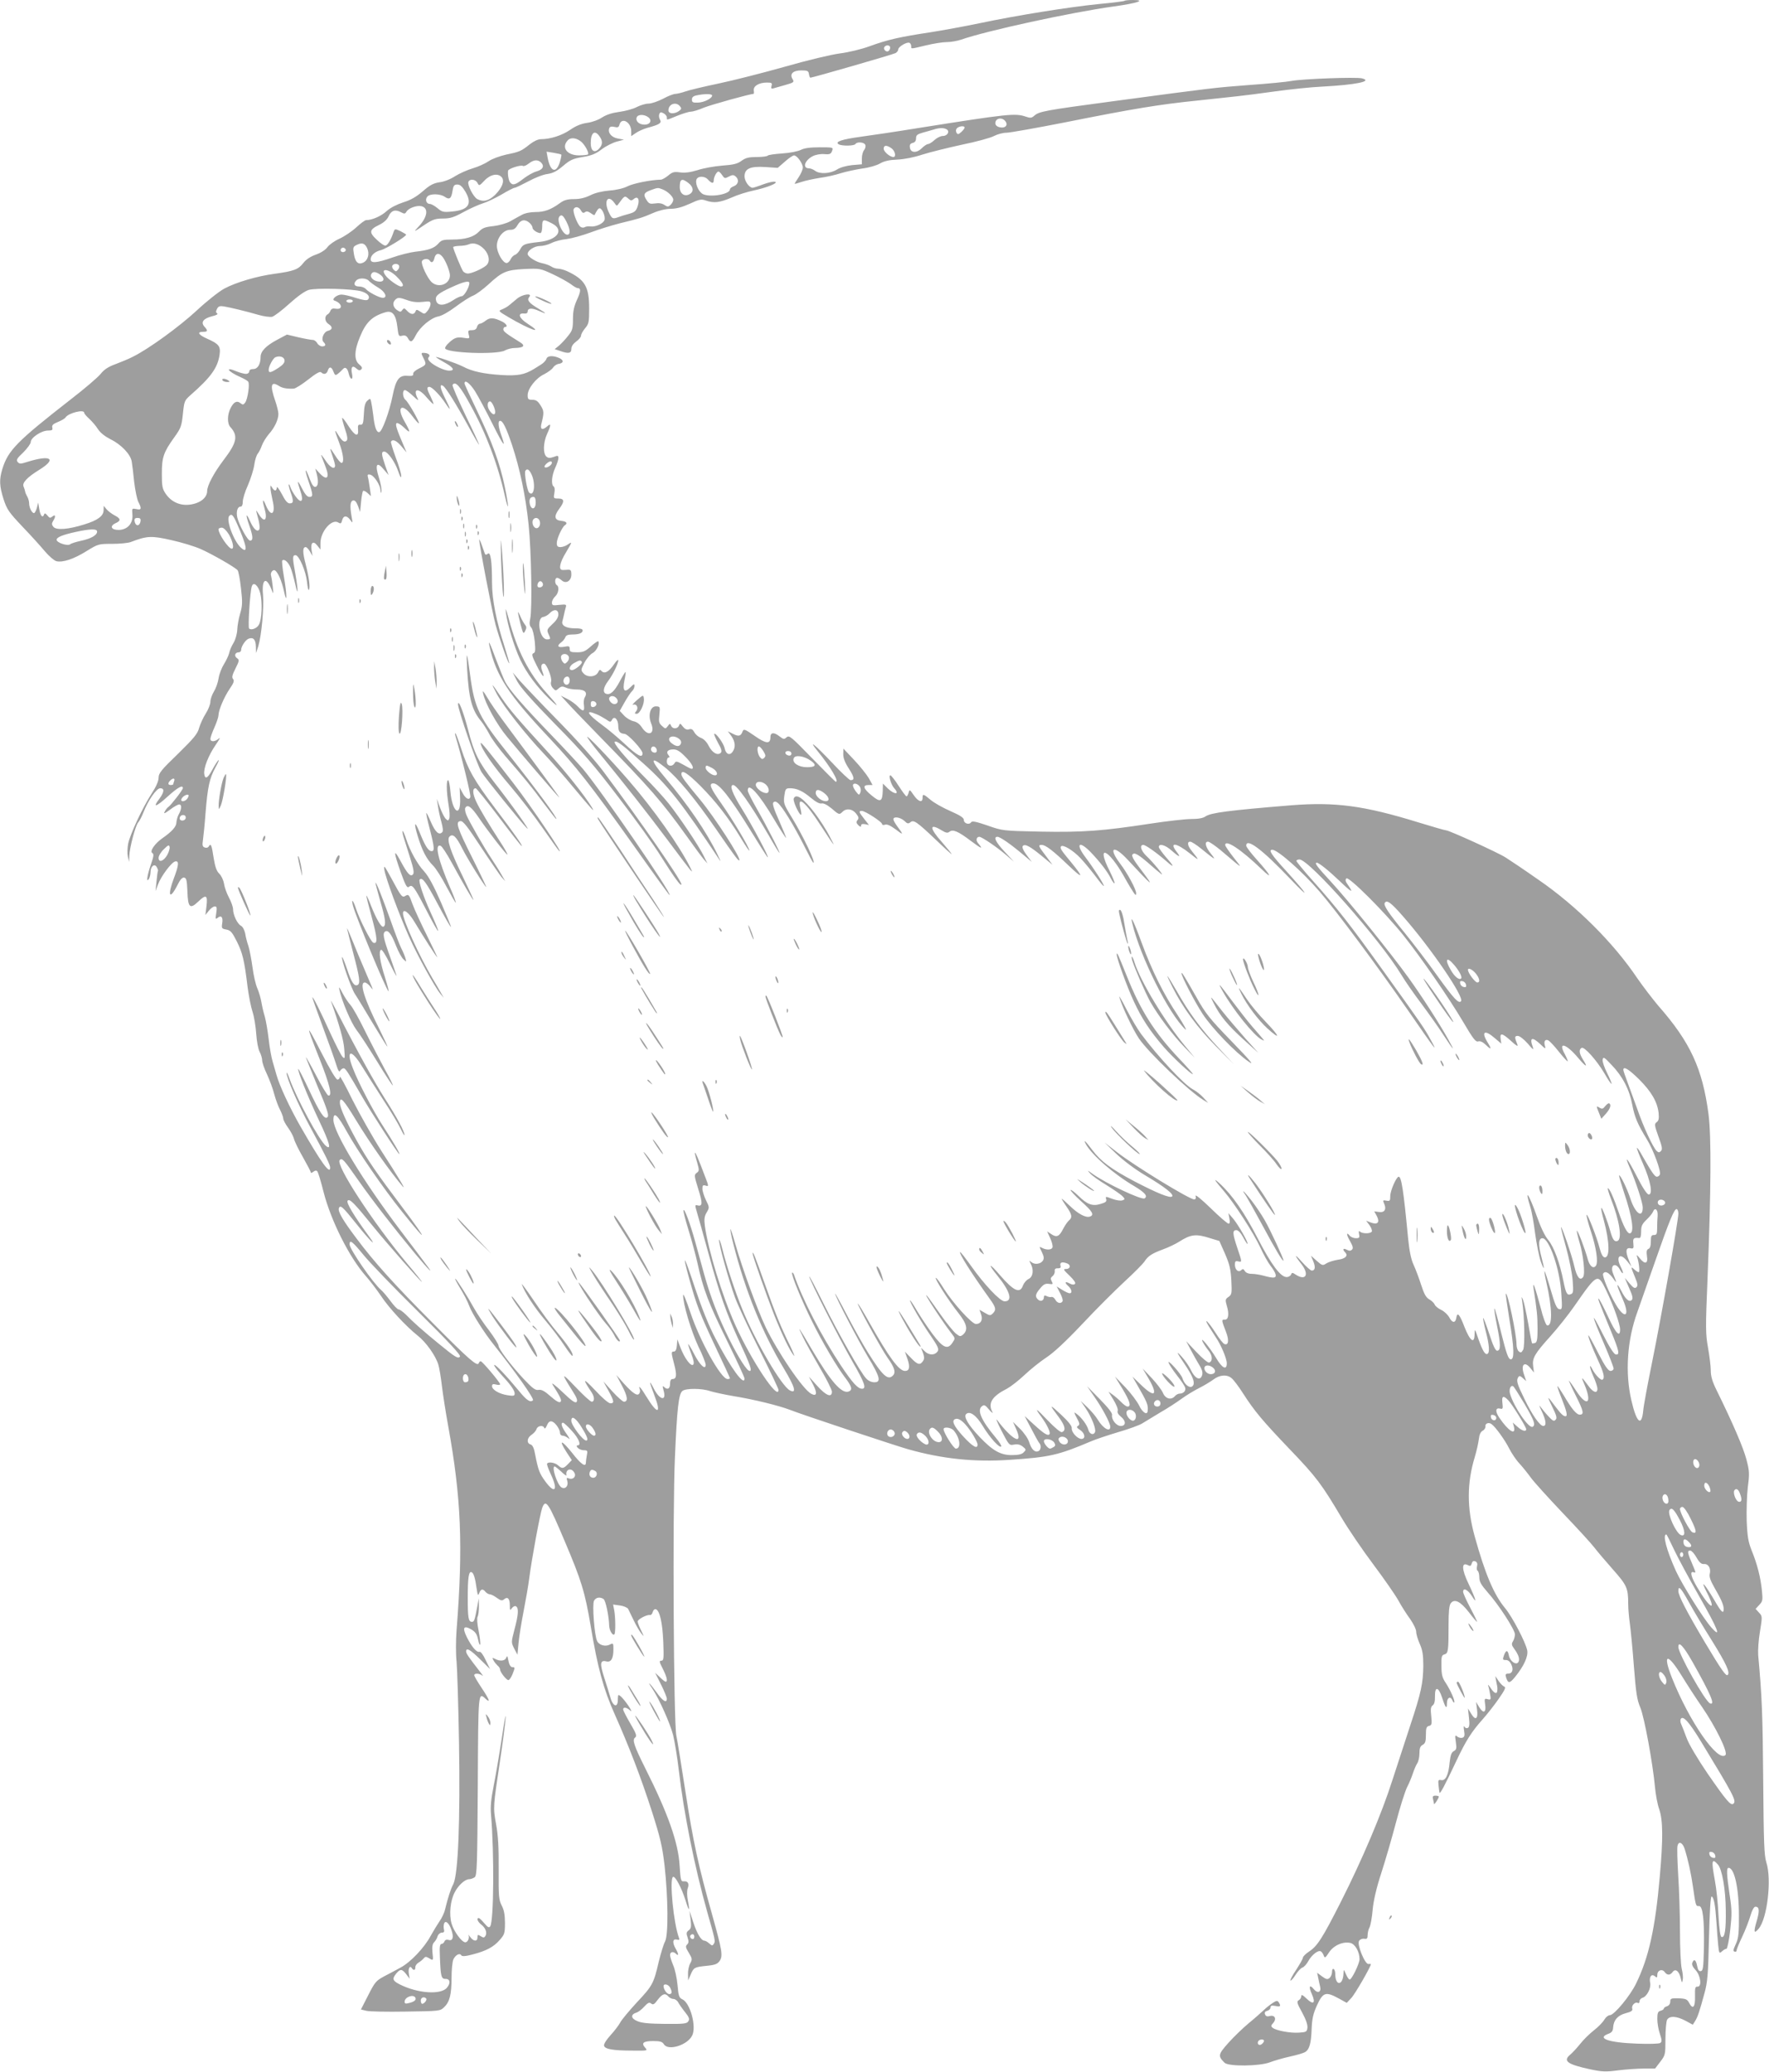 <?xml version="1.0" standalone="no"?>
<!DOCTYPE svg PUBLIC "-//W3C//DTD SVG 20010904//EN"
 "http://www.w3.org/TR/2001/REC-SVG-20010904/DTD/svg10.dtd">
<svg version="1.0" xmlns="http://www.w3.org/2000/svg"
 width="1093pt" height="1280pt" viewBox="0 0 1093 1280"
 preserveAspectRatio="xMidYMid meet">
<g transform="translate(0,1280) scale(0.1,-0.1)"
fill="#9e9e9e" stroke="none">
<path d="M6948 12795 c-2 -3 -74 -12 -159 -20 -181 -18 -507 -70 -739 -119
-91 -19 -228 -44 -305 -56 -184 -28 -261 -45 -370 -85 -52 -19 -130 -38 -185
-45 -54 -7 -201 -42 -340 -82 -135 -38 -319 -85 -410 -104 -91 -19 -183 -41
-205 -49 -22 -8 -49 -14 -61 -15 -12 0 -46 -13 -77 -30 -31 -16 -71 -30 -89
-30 -19 0 -51 -10 -73 -21 -22 -12 -70 -25 -107 -30 -45 -6 -80 -17 -107 -34
-22 -15 -62 -30 -93 -34 -36 -5 -69 -18 -105 -43 -51 -35 -123 -58 -182 -58
-17 0 -44 -13 -67 -31 -54 -43 -63 -47 -146 -64 -40 -9 -89 -27 -109 -41 -20
-14 -64 -34 -98 -44 -34 -10 -83 -32 -110 -49 -27 -18 -68 -34 -95 -37 -38 -6
-60 -17 -104 -56 -40 -34 -74 -54 -120 -68 -40 -13 -79 -33 -103 -54 -33 -31
-90 -56 -127 -56 -7 0 -34 -20 -61 -45 -26 -24 -72 -55 -102 -69 -30 -13 -64
-37 -75 -52 -13 -18 -41 -36 -72 -47 -34 -12 -60 -29 -78 -52 -30 -39 -57 -50
-174 -66 -113 -15 -241 -53 -314 -92 -33 -18 -108 -77 -170 -135 -108 -100
-295 -236 -393 -285 -26 -14 -76 -34 -110 -47 -44 -16 -70 -33 -92 -61 -17
-21 -99 -91 -182 -155 -336 -262 -389 -316 -425 -433 -19 -64 -18 -103 8 -185
21 -64 32 -80 118 -171 53 -55 115 -124 139 -153 24 -28 55 -55 69 -59 40 -10
110 14 188 63 70 43 73 44 157 44 47 0 98 5 114 11 102 39 129 40 252 12 64
-14 145 -39 181 -55 74 -33 213 -113 228 -131 6 -7 15 -57 21 -112 10 -85 9
-108 -5 -155 -9 -30 -17 -75 -18 -100 -1 -26 -11 -61 -22 -80 -12 -19 -25 -48
-28 -65 -4 -16 -19 -47 -32 -68 -14 -22 -29 -60 -33 -86 -4 -27 -17 -64 -29
-83 -12 -20 -22 -48 -22 -63 0 -16 -13 -49 -29 -74 -16 -25 -34 -65 -41 -89
-9 -35 -32 -63 -130 -159 -104 -100 -120 -120 -120 -148 0 -20 -15 -55 -42
-96 -56 -86 -134 -253 -146 -311 -5 -26 -6 -62 -2 -80 l8 -33 1 36 c1 50 38
189 55 208 8 9 22 36 32 61 29 75 81 150 104 150 28 0 25 -24 -6 -66 -44 -57
-19 -50 52 15 62 56 94 74 94 52 0 -11 -74 -106 -89 -116 -6 -3 -16 -16 -22
-27 -10 -18 -4 -16 32 10 23 18 49 32 56 32 17 0 16 -28 -2 -60 -8 -14 -14
-37 -15 -51 0 -26 -28 -57 -87 -98 -46 -32 -80 -81 -62 -91 11 -7 9 -20 -9
-72 -23 -67 -30 -116 -12 -88 5 8 10 27 10 41 0 37 25 57 39 31 6 -11 9 -21 7
-23 -2 -2 -6 -31 -9 -64 l-6 -60 15 40 c18 50 84 139 107 143 24 5 22 -23 -8
-102 -42 -111 -28 -141 21 -45 17 35 30 49 42 47 14 -3 17 -17 20 -86 3 -99
16 -111 66 -63 49 47 60 42 52 -26 l-7 -56 21 26 c12 15 28 27 37 27 13 0 14
-8 9 -42 -6 -36 -5 -39 8 -29 23 19 35 5 29 -33 -5 -31 -3 -34 26 -39 26 -5
36 -17 65 -75 35 -70 46 -116 66 -282 7 -52 20 -120 30 -150 10 -30 20 -91 23
-136 3 -46 12 -95 21 -112 9 -17 16 -41 16 -54 0 -13 13 -51 30 -86 16 -35 37
-91 45 -124 9 -33 25 -76 36 -96 10 -20 19 -44 19 -52 0 -9 13 -34 29 -56 16
-22 33 -53 37 -69 4 -17 29 -68 56 -115 26 -46 48 -88 48 -93 0 -5 7 -4 15 3
10 8 19 10 25 4 5 -5 23 -63 39 -128 46 -179 160 -406 263 -522 24 -27 65 -81
91 -119 50 -76 154 -188 228 -247 51 -40 110 -123 127 -178 6 -19 16 -78 22
-130 6 -52 24 -167 40 -255 79 -437 92 -734 51 -1256 -5 -64 -5 -152 0 -195 4
-44 11 -268 15 -499 8 -481 -5 -813 -35 -875 -18 -35 -32 -80 -51 -156 -5 -23
-21 -56 -35 -75 -13 -19 -37 -59 -54 -89 -39 -73 -124 -163 -186 -196 -27 -15
-74 -40 -103 -55 -48 -26 -56 -35 -97 -116 l-45 -88 33 -8 c17 -5 127 -7 244
-5 208 3 212 3 237 27 34 32 46 78 46 183 0 48 5 98 11 112 13 28 39 42 49 26
5 -8 25 -7 70 5 85 22 130 46 168 90 29 33 32 41 32 105 0 50 -6 80 -20 107
-18 35 -20 57 -19 223 1 135 -3 210 -16 280 -19 105 -18 108 25 395 16 105 31
222 34 260 3 39 -8 -16 -23 -120 -16 -105 -39 -239 -51 -299 -16 -82 -21 -128
-16 -180 20 -236 17 -653 -5 -687 -7 -11 -15 -7 -37 19 -15 18 -30 32 -34 32
-16 0 -7 -23 16 -41 27 -21 37 -51 25 -70 -7 -11 -12 -12 -29 -1 -18 11 -20
10 -20 -8 0 -27 -24 -25 -44 2 -9 13 -14 18 -11 11 7 -16 -5 -43 -20 -43 -22
0 -72 69 -85 116 -16 57 -8 140 19 192 22 44 64 82 90 82 10 0 25 6 34 12 14
12 16 68 19 566 3 591 2 579 50 535 31 -28 20 0 -27 70 -25 37 -45 72 -45 77
0 14 33 12 50 -2 8 -7 2 3 -13 22 -71 91 -87 114 -87 127 0 26 25 12 86 -48
l62 -61 -27 55 c-15 33 -31 54 -38 52 -18 -6 -48 30 -78 89 -30 60 -21 77 27
49 25 -15 35 -29 42 -63 5 -25 11 -38 13 -29 2 9 -3 47 -10 85 -9 43 -11 75
-6 86 5 9 8 38 8 65 l-1 48 -9 -50 c-16 -85 -19 -95 -33 -95 -22 0 -26 24 -26
148 0 125 6 165 23 159 13 -4 23 -36 32 -102 6 -42 9 -46 16 -27 10 26 22 28
39 7 7 -8 19 -15 27 -15 7 0 27 -10 43 -22 24 -17 32 -19 44 -9 22 19 36 5 36
-37 0 -32 1 -34 13 -17 8 10 19 15 25 11 18 -11 15 -51 -9 -142 -21 -81 -21
-81 -2 -119 l20 -38 7 74 c4 41 18 128 31 194 13 66 29 158 35 205 15 119 68
402 80 434 22 58 38 34 140 -208 102 -240 124 -311 160 -524 43 -258 79 -389
148 -543 90 -202 163 -393 231 -604 51 -160 63 -212 77 -330 22 -200 24 -431
3 -470 -9 -16 -26 -73 -39 -125 -31 -134 -38 -148 -135 -251 -47 -51 -93 -106
-102 -123 -9 -17 -36 -53 -60 -79 -25 -27 -43 -55 -41 -65 4 -22 55 -31 177
-31 92 -1 94 -1 77 18 -26 29 -11 41 50 41 43 0 56 -4 66 -20 26 -42 144 -6
174 53 29 54 -11 202 -60 225 -20 9 -24 20 -30 89 -4 43 -16 98 -27 122 -10
24 -19 52 -19 62 0 21 20 25 38 7 16 -16 15 1 -3 32 -22 38 -19 63 6 57 16 -4
19 -2 14 11 -33 86 -60 361 -37 376 13 8 52 -64 78 -146 21 -70 28 -70 14 0
-6 31 -6 61 -1 75 11 29 2 46 -24 44 -18 -2 -20 6 -26 98 -8 140 -72 322 -212
600 -70 140 -82 177 -63 190 12 9 8 23 -29 86 -24 41 -44 80 -45 87 0 17 20
15 43 -5 13 -12 9 -1 -10 28 -33 48 -62 77 -64 63 -1 -5 -2 -20 -2 -34 -3 -42
-31 -30 -45 20 -7 25 -24 80 -38 123 -29 89 -26 112 11 103 30 -8 45 16 45 74
0 38 -1 40 -21 30 -27 -15 -66 -5 -79 20 -17 31 -32 227 -20 250 11 21 36 26
59 11 13 -9 33 -102 35 -166 1 -29 22 -63 32 -52 8 8 7 106 -1 148 l-7 36 43
-6 c23 -3 45 -13 50 -21 4 -8 19 -40 34 -70 14 -30 35 -66 46 -80 20 -25 20
-24 0 17 -12 23 -21 48 -21 55 0 14 57 44 76 40 7 -1 14 7 17 19 3 12 12 19
19 17 24 -8 41 -82 46 -200 4 -105 3 -118 -12 -118 -14 0 -13 -7 9 -50 25 -49
32 -80 18 -80 -4 0 -20 12 -36 28 l-29 27 36 -72 c20 -40 36 -79 36 -88 0 -30
-26 -14 -64 40 -43 59 -62 76 -26 23 44 -66 110 -215 129 -288 10 -42 26 -139
35 -217 31 -266 98 -599 175 -873 51 -179 52 -183 41 -200 -8 -12 -11 -12 -28
3 -10 9 -23 17 -29 17 -20 0 -45 40 -69 112 l-24 73 7 -54 c5 -45 3 -56 -12
-67 -14 -11 -16 -18 -7 -43 8 -24 8 -34 -2 -44 -12 -11 -10 -20 10 -52 21 -35
22 -41 8 -66 -8 -15 -14 -45 -13 -66 l1 -38 15 35 c19 45 23 47 100 55 52 5
66 11 80 31 20 32 15 63 -47 285 -85 301 -118 454 -165 760 -25 162 -50 318
-56 345 -17 71 -24 1384 -9 1719 13 303 23 395 47 412 22 17 121 16 169 -1 22
-7 86 -21 144 -31 129 -21 283 -59 353 -86 64 -26 651 -221 729 -243 210 -59
407 -80 627 -65 245 16 301 29 501 114 30 13 108 39 172 58 65 19 131 43 147
54 16 10 64 39 107 65 44 25 104 64 134 86 30 22 80 52 110 67 30 15 69 39 87
52 39 30 86 33 114 7 12 -10 42 -50 67 -89 73 -114 123 -173 291 -349 165
-172 197 -215 322 -426 41 -69 128 -197 194 -285 66 -88 136 -189 155 -223 19
-35 52 -87 73 -115 20 -29 37 -63 37 -78 0 -15 10 -48 22 -75 17 -38 22 -68
22 -134 -1 -109 -14 -169 -79 -365 -29 -88 -79 -241 -111 -340 -67 -211 -188
-495 -320 -756 -113 -223 -145 -273 -196 -306 -21 -14 -38 -31 -38 -38 0 -7
-19 -40 -41 -74 -23 -34 -39 -64 -36 -67 3 -3 17 12 31 34 14 22 33 43 43 46
10 3 27 22 37 41 21 38 61 69 77 59 6 -3 14 -15 18 -26 6 -17 10 -15 32 19 28
44 88 70 133 59 29 -7 56 -55 56 -100 0 -27 -48 -126 -61 -126 -5 0 -15 15
-23 33 -14 32 -14 32 -15 5 -3 -77 -51 -80 -51 -3 0 13 -4 27 -10 30 -6 3 -10
-4 -10 -18 0 -14 -7 -30 -15 -37 -13 -11 -21 -9 -46 9 l-31 23 7 -33 c4 -19 9
-44 12 -55 7 -33 -17 -41 -39 -14 -27 33 -34 17 -13 -29 25 -56 11 -70 -31
-30 -25 24 -34 29 -34 16 0 -9 -7 -20 -16 -25 -13 -7 -11 -18 21 -75 23 -42
35 -76 33 -94 -3 -26 -7 -28 -52 -31 -54 -4 -142 13 -163 30 -11 9 -11 14 3
29 23 25 11 51 -19 44 -17 -5 -26 -2 -31 10 -4 12 0 18 14 22 11 3 20 12 20
20 0 12 7 14 30 10 31 -7 36 -2 21 22 -8 12 -14 12 -38 -4 -15 -10 -40 -29
-55 -44 -15 -14 -56 -51 -93 -81 -36 -30 -93 -85 -126 -122 -63 -71 -65 -80
-23 -122 24 -24 217 -22 281 3 26 10 81 26 122 35 41 9 83 21 93 27 28 15 39
54 42 144 3 65 9 93 34 148 37 79 53 84 134 40 l49 -27 28 30 c22 22 121 194
121 209 0 2 -7 2 -15 1 -22 -2 -72 121 -58 143 6 9 20 15 32 13 17 -3 21 2 21
23 0 14 5 36 12 48 6 12 15 60 19 108 5 56 23 134 53 226 25 77 66 218 91 313
25 95 56 193 69 219 13 25 29 64 36 86 7 22 19 49 26 60 8 11 14 39 14 62 0
32 5 45 20 53 16 9 20 21 20 61 0 42 3 52 19 56 17 4 19 11 14 60 -5 43 -3 59
9 67 10 7 15 27 14 56 -1 64 22 59 44 -8 21 -65 30 -75 30 -34 0 35 23 45 34
16 4 -9 9 -15 11 -12 7 7 -22 74 -52 120 -22 32 -27 52 -27 106 -1 58 1 66 19
71 23 7 25 21 25 186 0 78 4 116 13 129 23 31 60 13 112 -54 25 -33 48 -60 51
-60 2 0 -16 38 -41 85 -25 47 -45 92 -45 100 0 29 29 14 55 -27 34 -55 23 -17
-21 76 -44 91 -45 138 -4 116 14 -7 19 -5 23 10 4 14 10 18 22 14 11 -5 15
-14 11 -30 -3 -12 -2 -26 4 -29 5 -3 10 -21 10 -40 0 -27 11 -46 51 -92 69
-77 169 -232 169 -260 0 -13 -5 -32 -12 -43 -10 -16 -9 -24 8 -47 27 -37 36
-65 25 -82 -13 -21 -51 5 -58 40 -7 37 -18 37 -31 1 -9 -25 -7 -28 11 -28 14
1 26 -9 34 -26 16 -32 8 -58 -19 -58 -15 0 -18 -5 -13 -22 13 -41 22 -40 58 4
53 66 80 125 73 162 -10 50 -92 207 -137 261 -69 83 -124 213 -188 445 -48
173 -48 328 1 488 11 37 22 86 25 110 3 28 11 46 24 53 11 5 18 18 17 27 -3
17 20 27 37 14 24 -16 84 -100 109 -150 15 -30 44 -73 65 -95 21 -23 52 -62
70 -87 18 -25 105 -121 194 -215 89 -93 178 -190 197 -215 19 -25 71 -86 116
-137 86 -97 94 -115 94 -212 0 -31 5 -85 10 -121 5 -36 17 -154 25 -263 13
-167 19 -208 40 -257 25 -61 77 -344 91 -496 4 -43 15 -103 26 -133 23 -68 24
-182 3 -416 -28 -320 -68 -499 -146 -659 -37 -77 -136 -196 -162 -196 -10 0
-25 -12 -34 -27 -9 -16 -37 -45 -64 -66 -27 -21 -66 -59 -86 -85 -21 -26 -48
-55 -60 -65 -49 -40 -20 -61 124 -92 71 -15 95 -16 171 -6 48 6 120 11 158 11
l70 0 32 42 c31 40 32 45 32 140 0 55 5 108 10 119 15 26 57 24 113 -5 l46
-25 14 22 c16 25 28 61 58 172 19 68 23 118 28 340 4 165 10 259 16 258 14 -3
23 -52 30 -158 3 -49 8 -114 11 -143 5 -50 7 -53 23 -38 10 9 22 16 28 16 5 0
16 51 23 114 11 100 11 127 -4 223 -18 124 -20 163 -6 163 36 0 64 -125 64
-295 1 -102 -3 -138 -16 -168 -21 -47 -22 -51 -9 -55 6 -2 11 2 11 9 0 7 16
45 35 85 19 40 41 98 50 128 10 35 22 56 31 56 24 0 26 -24 10 -81 -23 -76
-20 -90 9 -56 54 61 83 307 48 412 -13 43 -16 118 -19 510 -3 401 -8 519 -31
770 -2 28 2 93 11 145 15 93 15 95 -6 117 l-21 23 23 25 c21 22 22 30 16 88
-8 81 -29 164 -63 247 -21 53 -27 86 -31 183 -2 64 1 159 7 210 11 83 10 100
-9 171 -18 70 -82 220 -186 431 -25 51 -34 83 -34 119 0 26 -8 89 -17 140 -15
83 -16 119 -3 426 22 551 24 878 6 1017 -37 280 -112 444 -310 669 -37 44 -95
120 -129 169 -147 219 -375 447 -612 610 -87 61 -178 122 -202 137 -46 30
-350 168 -368 168 -7 0 -83 22 -171 49 -337 104 -513 127 -784 106 -390 -32
-498 -46 -532 -69 -15 -11 -45 -16 -88 -16 -36 0 -150 -13 -255 -29 -287 -44
-413 -54 -675 -49 -235 5 -235 5 -329 38 -70 24 -95 29 -101 20 -11 -18 -45
-8 -45 14 0 14 -22 28 -83 55 -46 20 -101 51 -122 69 -45 38 -50 39 -50 12 0
-32 -27 -23 -55 18 -24 35 -26 36 -31 15 -4 -13 -9 -23 -13 -23 -4 0 -26 29
-49 65 -23 36 -46 65 -51 65 -13 0 4 -58 24 -80 36 -40 2 -41 -40 -1 l-30 30
-1 -45 c-2 -68 -15 -73 -68 -29 -52 42 -59 65 -20 65 l25 0 -23 42 c-13 22
-53 73 -90 112 l-67 71 -1 -35 c0 -24 11 -53 35 -89 34 -54 37 -71 10 -71 -7
0 -60 50 -116 110 -102 108 -152 149 -87 69 79 -97 134 -189 112 -189 -3 0
-68 65 -146 145 -130 134 -142 144 -158 130 -15 -14 -19 -13 -43 5 -35 28 -57
26 -57 -5 0 -43 -27 -41 -98 9 -61 42 -67 44 -74 27 -10 -29 -25 -33 -59 -15
l-32 16 22 -30 c24 -34 27 -70 7 -97 -18 -25 -42 -14 -49 23 -6 29 -55 97 -64
88 -3 -2 8 -27 23 -55 21 -37 26 -53 17 -62 -19 -19 -52 0 -74 42 -12 25 -31
44 -48 50 -16 6 -34 21 -41 35 -10 18 -19 23 -33 18 -14 -4 -25 1 -38 17 -16
21 -18 22 -24 6 -9 -22 -41 -22 -49 0 -6 14 -8 14 -20 -3 -14 -18 -15 -18 -36
1 -19 17 -21 27 -16 70 5 48 4 50 -19 51 -36 3 -53 -52 -32 -105 27 -66 -19
-85 -58 -24 -13 20 -31 33 -51 37 -17 4 -43 19 -58 35 l-27 29 31 55 c17 30
38 61 45 67 8 7 15 21 15 31 0 16 -3 15 -26 -8 -36 -36 -49 -20 -36 43 6 27 9
50 7 52 -2 2 -18 -24 -36 -58 -33 -62 -59 -86 -85 -76 -21 8 -17 38 12 77 30
39 63 107 64 129 0 8 -11 -2 -25 -22 -32 -48 -59 -63 -77 -45 -11 12 -14 11
-23 -7 -15 -29 -65 -33 -89 -7 -18 20 -18 22 5 67 13 25 36 52 50 59 25 13 47
60 35 73 -3 2 -24 -12 -46 -32 -34 -30 -47 -36 -85 -36 -39 0 -45 3 -45 20 0
18 -4 20 -35 14 -39 -7 -47 6 -17 28 10 7 21 21 25 31 4 12 17 17 41 17 44 0
66 9 66 25 0 9 -14 13 -43 13 -58 -1 -91 17 -82 45 3 12 8 31 10 42 2 11 7 30
10 41 6 20 4 21 -39 17 -41 -5 -46 -3 -46 14 0 11 9 28 20 38 21 19 27 60 10
70 -14 9 -13 45 2 45 6 0 19 -7 29 -16 26 -23 59 -3 59 37 0 25 -4 30 -22 29
-13 -1 -29 -2 -35 -1 -23 2 -14 46 22 105 41 69 42 72 13 52 -12 -9 -33 -16
-45 -16 -18 0 -23 6 -23 25 0 27 33 99 50 110 19 12 10 24 -22 27 -43 4 -47
29 -14 73 35 46 34 65 -4 65 -30 0 -31 1 -25 34 4 20 2 36 -4 40 -17 11 -13
67 9 115 11 24 20 51 20 61 0 16 -4 17 -29 7 -23 -8 -33 -8 -45 2 -22 19 -20
86 4 140 25 54 25 69 2 48 -29 -26 -45 -22 -38 11 18 72 18 82 -4 117 -17 27
-28 35 -51 35 -25 0 -29 4 -29 28 0 41 51 106 102 130 23 12 48 30 55 41 7 11
22 21 34 23 32 4 34 23 4 36 -38 17 -73 15 -79 -5 -3 -10 -18 -26 -33 -35 -16
-10 -35 -22 -43 -27 -59 -36 -101 -44 -202 -38 -109 7 -181 22 -237 52 -41 21
-178 68 -167 58 4 -4 28 -19 53 -33 55 -30 66 -50 28 -50 -29 0 -94 30 -119
56 -12 12 -14 20 -6 29 11 13 -6 25 -36 25 -12 0 -12 -4 1 -30 21 -41 20 -44
-25 -66 -23 -11 -39 -25 -37 -34 1 -11 -7 -14 -34 -12 -53 5 -73 -22 -93 -121
-20 -101 -66 -227 -84 -227 -17 0 -28 32 -36 105 -4 33 -10 70 -13 83 -5 22
-6 22 -24 6 -13 -12 -19 -34 -21 -83 -3 -56 -6 -66 -21 -65 -14 2 -17 -4 -15
-29 5 -49 -18 -42 -57 18 -20 32 -38 55 -41 53 -2 -3 6 -33 17 -67 15 -43 18
-66 11 -73 -14 -14 -29 -3 -53 36 -25 41 -24 32 6 -48 26 -69 33 -126 15 -126
-6 0 -24 21 -40 47 -34 53 -36 53 -15 -7 8 -23 15 -49 15 -56 0 -29 -32 -12
-61 34 -18 26 -28 38 -24 27 4 -11 16 -42 26 -68 28 -70 9 -90 -37 -40 l-26
28 8 -30 c13 -49 10 -79 -7 -83 -11 -2 -21 12 -34 45 -29 79 -37 73 -10 -7 30
-88 31 -100 6 -100 -13 0 -27 17 -45 52 -30 59 -33 53 -10 -16 22 -63 6 -81
-29 -34 -13 18 -28 43 -32 56 -4 13 -9 22 -11 19 -2 -2 3 -23 11 -47 20 -56
19 -70 -5 -70 -14 0 -28 17 -49 58 -17 31 -30 49 -31 40 0 -10 -4 -18 -10 -18
-5 0 -14 8 -19 18 -10 16 -10 15 -10 -3 0 -11 6 -45 13 -76 21 -86 -9 -108
-41 -32 -19 48 -25 37 -9 -17 21 -73 1 -95 -35 -37 -17 27 -19 28 -13 7 18
-61 22 -96 14 -104 -13 -13 -34 7 -55 54 -26 58 -29 42 -5 -26 24 -69 25 -94
5 -94 -15 0 -67 94 -79 143 -8 36 1 67 20 67 9 0 14 11 14 31 0 17 14 63 32
102 17 40 35 96 39 125 4 30 14 61 22 70 8 10 19 32 25 50 7 19 26 50 43 70
36 40 59 90 59 125 0 13 -9 50 -20 82 -33 95 -26 122 23 91 21 -14 51 -19 92
-17 11 1 51 26 89 56 48 38 73 52 80 45 16 -16 34 -12 41 10 9 28 24 25 35 -6
9 -23 13 -25 28 -13 9 7 22 19 29 27 16 19 30 8 38 -28 4 -17 11 -30 17 -30 5
0 7 12 3 30 -9 41 2 56 26 34 15 -13 22 -15 31 -6 8 8 5 16 -13 31 -32 26 -31
85 5 170 37 91 76 128 158 152 43 12 64 -15 73 -90 7 -57 8 -61 30 -55 17 4
26 0 35 -15 16 -30 27 -26 49 18 27 52 93 107 139 116 22 4 66 29 107 60 39
29 86 60 107 68 20 8 63 40 96 70 85 79 111 89 222 95 94 4 98 4 175 -32 43
-20 93 -48 111 -61 18 -14 37 -25 43 -25 21 0 20 -20 -4 -72 -18 -39 -25 -70
-25 -119 0 -59 -3 -71 -31 -105 -17 -22 -42 -48 -56 -60 l-26 -21 33 -11 c52
-19 70 -15 70 12 0 16 11 32 30 46 17 12 30 28 30 37 0 8 11 28 25 45 23 27
25 38 25 122 0 136 -26 179 -137 231 -18 8 -43 15 -55 15 -13 0 -32 6 -43 14
-11 7 -36 16 -56 20 -37 7 -89 40 -89 57 0 22 42 49 75 49 20 0 52 8 73 19 20
10 62 21 93 24 31 4 97 22 148 41 51 19 132 44 179 56 124 30 140 35 207 64
37 16 79 26 109 26 34 0 71 10 117 31 60 28 72 30 100 20 50 -17 85 -13 158
18 37 17 98 36 137 44 84 18 158 48 132 54 -10 3 -43 -5 -73 -16 -31 -12 -60
-21 -65 -21 -21 0 -50 41 -50 70 0 48 35 64 128 58 l77 -5 44 38 c24 22 50 39
57 39 18 0 54 -49 54 -75 0 -12 -11 -39 -25 -59 -14 -20 -25 -39 -25 -41 0 -2
19 3 42 11 24 8 74 19 113 25 38 5 97 18 130 29 33 10 93 23 133 29 41 5 89
19 109 31 26 15 57 22 107 24 43 2 104 14 155 31 47 15 157 42 244 61 88 18
177 42 199 54 21 11 55 20 76 20 21 0 184 29 362 64 425 85 584 111 820 135
107 12 220 23 250 27 30 3 132 16 225 29 94 13 226 27 295 30 207 11 315 33
245 51 -38 9 -365 -3 -435 -16 -30 -6 -147 -17 -260 -25 -221 -17 -221 -17
-840 -100 -425 -57 -461 -63 -491 -91 -15 -13 -24 -14 -50 -5 -66 23 -110 18
-659 -69 -140 -23 -304 -47 -363 -55 -117 -16 -160 -31 -136 -46 19 -12 96
-11 104 1 10 16 55 12 61 -5 4 -8 0 -23 -7 -32 -8 -9 -14 -32 -14 -52 l0 -36
-60 -5 c-37 -4 -73 -14 -95 -28 -41 -25 -105 -29 -134 -7 -11 8 -28 15 -37 15
-43 0 -28 49 22 75 17 9 48 15 71 13 34 -3 42 0 49 20 8 22 7 22 -77 22 -59 0
-95 -5 -116 -16 -18 -9 -68 -19 -115 -22 -46 -3 -86 -9 -89 -13 -3 -5 -33 -9
-68 -9 -50 0 -69 -5 -94 -23 -25 -19 -50 -25 -119 -30 -49 -4 -117 -16 -153
-28 -46 -14 -78 -18 -108 -14 -36 5 -47 3 -73 -19 -17 -14 -38 -26 -47 -26
-61 -1 -168 -23 -203 -40 -24 -13 -70 -24 -112 -27 -46 -4 -89 -14 -119 -29
-32 -16 -65 -24 -101 -24 -42 0 -62 -6 -88 -25 -55 -40 -95 -55 -151 -55 -32
0 -66 -7 -85 -18 -17 -9 -50 -27 -72 -40 -23 -12 -68 -25 -103 -29 -51 -5 -68
-12 -89 -34 -31 -33 -84 -49 -167 -49 -54 0 -65 -3 -84 -25 -25 -28 -59 -41
-142 -50 -33 -4 -97 -20 -142 -36 -97 -34 -134 -37 -134 -11 0 25 28 49 65 57
28 7 155 84 154 95 0 3 -16 12 -35 22 -35 16 -35 16 -44 -10 -15 -43 -34 -75
-47 -79 -7 -3 -31 13 -54 35 -51 47 -48 63 14 93 29 14 49 33 58 53 16 36 41
44 76 25 21 -11 26 -11 34 3 12 22 64 41 93 34 45 -11 38 -66 -17 -125 -36
-38 -33 -37 42 14 45 29 62 35 107 35 45 0 68 7 128 40 40 22 94 46 120 54 26
8 78 33 116 55 38 23 74 41 80 41 6 0 43 18 83 39 40 22 93 43 119 46 35 5 59
18 97 50 43 37 61 45 121 55 55 9 82 20 118 48 25 19 67 40 92 47 l45 12 -37
7 c-40 7 -64 36 -54 63 4 11 14 13 32 9 20 -5 27 -3 31 13 13 50 73 17 73 -40
l0 -30 28 19 c15 11 47 25 71 32 75 20 91 30 79 50 -6 10 -8 25 -5 34 5 14 11
15 27 6 11 -6 20 -17 20 -25 0 -18 -6 -19 65 10 33 13 70 25 83 25 12 0 49 11
81 25 45 18 285 85 307 85 2 0 3 10 1 22 -3 27 33 48 82 48 29 0 33 -3 28 -20
-4 -16 -1 -20 11 -16 9 3 43 12 74 21 53 15 56 18 45 36 -20 32 2 54 54 54 38
0 44 -3 47 -22 2 -13 6 -23 9 -23 13 0 509 143 526 152 9 5 17 15 17 23 0 17
56 49 70 40 6 -3 10 -13 10 -21 0 -17 -7 -18 92 6 46 11 103 20 128 20 25 0
64 7 88 15 157 55 681 169 942 205 146 20 205 40 119 40 -25 0 -48 -2 -51 -5z
m-1448 -289 c0 -8 -5 -18 -11 -22 -14 -8 -33 11 -25 25 10 16 36 13 36 -3z
m-1100 -296 c0 -18 -50 -43 -88 -44 -31 -1 -37 2 -37 19 0 14 9 22 30 26 48
10 95 10 95 -1z m-199 -66 c11 -14 10 -18 -6 -30 -28 -20 -65 -18 -65 4 0 39
46 56 71 26z m-196 -68 c26 -19 13 -46 -23 -46 -33 0 -57 22 -48 45 7 19 46
20 71 1z m2209 -28 c15 -24 -5 -42 -38 -34 -17 4 -26 13 -26 25 0 33 45 39 64
9z m-254 -36 c0 -5 -9 -17 -21 -28 -17 -15 -22 -16 -29 -4 -5 9 -5 19 2 27 12
14 48 18 48 5z m-111 -11 c21 -13 5 -41 -23 -41 -14 0 -37 -11 -52 -25 -15
-14 -33 -25 -40 -25 -7 0 -25 -12 -39 -26 -31 -31 -69 -29 -73 4 -3 17 2 25
17 29 14 3 21 13 21 29 0 19 8 25 43 35 23 6 53 15 67 19 34 11 62 11 79 1z
m-2145 -43 c22 -30 20 -54 -5 -79 -27 -27 -49 -10 -49 36 0 66 25 85 54 43z
m-110 -36 c23 -22 47 -68 39 -76 -4 -3 -28 -6 -55 -6 -74 0 -111 48 -71 92 19
22 56 17 87 -10z m1914 -38 c22 -15 31 -54 12 -54 -22 0 -60 33 -60 51 0 23
18 24 48 3z m-2040 -39 c2 -2 -2 -23 -9 -47 -23 -72 -58 -60 -75 26 l-7 39 44
-7 c24 -4 45 -9 47 -11z m-124 -50 c21 -22 10 -43 -29 -54 -19 -5 -55 -25 -81
-45 -50 -39 -66 -43 -82 -23 -9 11 -16 47 -13 72 1 13 79 38 92 30 5 -4 21 3
35 14 32 25 57 27 78 6z m1118 -77 c14 -21 17 -22 41 -9 21 11 29 12 42 1 23
-19 18 -49 -10 -60 -14 -5 -25 -14 -25 -20 0 -29 -112 -50 -163 -31 -26 10
-51 58 -45 88 5 26 50 29 73 3 22 -24 35 -26 35 -4 0 20 18 54 29 54 5 0 15
-10 23 -22z m-1362 -13 c19 -23 3 -64 -39 -107 -40 -39 -74 -48 -112 -28 -24
13 -62 87 -55 106 8 21 44 17 56 -6 10 -20 12 -19 44 15 36 38 83 47 106 20z
m1154 -36 c31 -24 34 -54 6 -69 -32 -17 -60 4 -60 44 0 51 13 57 54 25z
m-1378 -54 c44 -76 18 -113 -85 -122 -50 -5 -60 -3 -88 21 -17 14 -38 26 -47
26 -22 0 -31 27 -16 45 16 20 80 19 108 -1 29 -20 41 -11 48 37 5 32 10 39 30
39 17 0 30 -12 50 -45z m1218 15 c31 -12 66 -45 66 -64 0 -8 -7 -22 -16 -31
-15 -14 -19 -14 -39 -1 -15 10 -35 13 -58 9 -30 -4 -38 -2 -52 21 -22 33 -17
46 25 61 46 17 45 16 74 5z m-179 -60 c26 22 39 -1 25 -44 -10 -30 -18 -37
-53 -47 -23 -6 -52 -15 -65 -20 -37 -14 -42 -11 -63 35 -29 66 -2 106 36 54
16 -23 16 -23 30 -3 33 46 36 47 56 29 15 -14 21 -15 34 -4z m-325 -71 c8 -15
15 -17 24 -10 9 7 19 6 35 -5 12 -9 23 -14 24 -13 17 32 24 42 32 42 16 0 37
-51 30 -72 -7 -22 -54 -44 -87 -40 -12 2 -29 0 -36 -5 -7 -4 -19 -3 -27 4 -19
16 -49 96 -40 109 10 18 33 13 45 -10z m-90 -69 c24 -47 26 -80 5 -80 -30 0
-69 92 -48 113 13 14 23 6 43 -33z m-228 -7 c10 -9 18 -22 18 -29 0 -14 30
-34 49 -34 6 0 11 18 11 40 0 46 6 48 60 20 79 -40 36 -103 -79 -115 -89 -10
-100 -14 -116 -44 -8 -16 -23 -32 -32 -35 -10 -3 -23 -16 -28 -28 -6 -13 -17
-23 -25 -23 -23 0 -60 64 -60 106 0 50 40 99 81 99 23 0 34 7 47 30 19 33 46
38 74 13z m-1004 -155 c17 -36 6 -77 -25 -91 -31 -14 -49 4 -57 58 -6 35 -4
41 16 51 34 17 51 12 66 -18z m725 -9 c31 -34 36 -79 10 -100 -25 -21 -90 -49
-112 -49 -10 0 -23 6 -29 13 -10 12 -62 138 -62 150 0 4 17 7 38 8 20 0 46 4
57 9 31 14 67 2 98 -31z m-858 2 c7 -12 -12 -24 -25 -16 -11 7 -4 25 10 25 5
0 11 -4 15 -9z m620 -83 c14 -29 25 -65 25 -79 0 -54 -69 -81 -112 -43 -27 24
-68 112 -61 130 6 16 39 19 48 4 11 -17 23 -11 29 15 11 44 44 32 71 -27z
m-290 -18 c4 -6 1 -18 -6 -26 -11 -13 -14 -13 -27 0 -8 8 -11 19 -8 25 9 14
33 14 41 1z m-14 -69 c40 -40 49 -61 26 -61 -16 0 -77 43 -94 67 -37 49 18 44
68 -6z m-103 13 c29 -20 28 -44 -1 -44 -33 0 -62 23 -54 44 8 20 26 20 55 0z
m-68 -40 c8 -8 33 -27 57 -41 43 -25 60 -63 28 -63 -21 0 -88 35 -104 54 -8 9
-26 16 -42 16 -30 0 -38 17 -17 38 17 17 63 15 78 -4z m620 -13 c0 -25 -32
-81 -47 -81 -9 0 -33 -11 -52 -24 -54 -36 -96 -38 -106 -5 -9 29 8 45 96 85
74 34 109 42 109 25z m-667 -51 c40 -12 57 -34 40 -51 -7 -7 -31 -3 -73 10
-35 12 -76 21 -90 21 -29 0 -64 -30 -44 -37 49 -16 55 -59 7 -50 -17 3 -26 -1
-31 -12 -3 -9 -11 -20 -19 -24 -20 -12 -16 -45 7 -59 27 -17 25 -35 -4 -42
-27 -7 -44 -52 -27 -69 17 -17 13 -27 -9 -27 -10 0 -24 9 -30 20 -6 11 -18 20
-28 20 -9 0 -49 7 -88 16 l-71 17 -62 -33 c-69 -37 -101 -71 -101 -106 0 -44
-18 -74 -45 -74 -16 0 -25 -6 -25 -15 0 -8 -9 -15 -20 -15 -11 0 -37 7 -57 15
-78 33 -57 0 23 -35 23 -10 45 -23 48 -29 10 -15 -4 -108 -19 -128 -11 -15
-15 -15 -29 -4 -22 18 -42 8 -61 -30 -21 -40 -22 -95 -2 -117 50 -55 41 -96
-42 -205 -61 -81 -101 -157 -101 -191 0 -32 -27 -61 -69 -75 -75 -25 -145 -3
-187 58 -21 31 -24 47 -24 124 0 101 10 132 76 224 42 58 46 70 54 145 8 79
10 84 46 116 128 112 170 171 181 253 7 49 -6 65 -74 95 -57 25 -69 44 -28 44
29 0 31 7 8 32 -24 27 -7 50 47 64 26 6 39 13 32 18 -9 5 -9 12 -1 28 8 16 18
19 42 15 42 -7 137 -30 213 -52 34 -10 73 -15 86 -12 13 4 61 40 106 81 51 46
96 78 120 85 46 13 273 7 325 -9z m288 -56 c29 -10 60 -13 92 -9 42 5 47 4 47
-14 0 -10 -8 -29 -18 -41 -18 -22 -20 -22 -44 -6 -23 15 -26 15 -31 1 -9 -21
-30 -19 -52 5 -16 17 -19 18 -29 5 -10 -14 -13 -14 -34 0 -24 18 -29 44 -10
63 16 16 27 15 79 -4z m-341 -4 c0 -5 -9 -10 -20 -10 -11 0 -20 5 -20 10 0 6
9 10 20 10 11 0 20 -4 20 -10z m-422 -365 c2 -15 -9 -29 -38 -48 -48 -31 -60
-33 -60 -12 0 22 27 72 42 78 26 11 53 2 56 -18z m1177 -192 c20 -32 70 -125
111 -208 69 -138 83 -152 47 -51 -15 45 -17 76 -3 76 17 0 38 -43 74 -150 49
-149 83 -311 102 -490 17 -165 23 -520 10 -583 -6 -28 -5 -42 7 -55 8 -9 17
-47 21 -85 5 -55 4 -68 -8 -73 -13 -5 -9 -18 20 -76 34 -68 55 -88 34 -34 -10
29 -6 46 11 46 16 0 51 -88 44 -111 -4 -13 0 -28 11 -40 16 -18 18 -18 36 -2
15 13 23 14 44 5 13 -7 45 -12 70 -12 48 0 66 -18 47 -49 -6 -9 -8 -31 -5 -49
5 -39 -6 -41 -39 -6 -13 14 -42 35 -64 46 l-40 20 35 -38 c19 -22 111 -118
205 -214 314 -321 385 -403 537 -615 47 -66 95 -131 107 -145 l22 -25 -22 45
c-29 61 -149 239 -217 325 -31 39 -99 113 -151 165 -120 121 -197 213 -182
218 15 5 50 -22 173 -132 156 -139 238 -244 476 -602 7 -10 1 5 -13 33 -67
140 -184 311 -326 479 -93 110 -94 138 -3 65 79 -63 191 -198 320 -386 115
-167 137 -196 142 -190 12 12 -152 265 -242 374 -94 113 -116 143 -116 158 0
31 37 8 119 -74 96 -97 175 -199 251 -325 28 -46 50 -78 50 -73 0 19 -106 196
-174 292 -68 96 -79 123 -48 123 35 0 105 -89 232 -295 50 -82 96 -154 102
-160 20 -19 -92 192 -157 296 -60 96 -80 149 -55 149 23 0 107 -118 220 -312
34 -60 64 -108 66 -108 6 0 -72 154 -137 268 -33 57 -59 110 -59 117 0 57 69
-18 164 -179 38 -64 71 -114 73 -113 1 2 -18 49 -43 106 -33 73 -43 106 -36
113 8 8 16 7 28 -3 28 -23 97 -136 158 -256 31 -62 58 -113 61 -113 16 0 -62
164 -136 285 -46 75 -49 84 -43 128 6 43 9 47 35 47 42 0 79 -17 130 -60 30
-25 53 -37 65 -34 12 3 34 -8 61 -30 47 -41 49 -41 69 -21 24 23 60 18 83 -11
17 -21 19 -30 9 -41 -9 -11 -8 -18 5 -31 13 -12 17 -13 17 -3 0 9 8 12 25 9
l24 -5 -29 37 c-34 43 -36 50 -15 50 20 0 125 -68 125 -81 0 -6 8 -8 19 -4 12
4 34 -6 66 -30 48 -37 49 -34 8 21 -13 17 -23 36 -23 42 0 20 42 13 67 -9 18
-18 25 -20 38 -9 20 17 40 3 160 -111 52 -50 95 -89 95 -86 0 3 -27 36 -60 74
-79 88 -79 120 -2 73 26 -16 37 -18 48 -9 21 17 53 4 132 -56 68 -51 80 -55
44 -13 -14 17 -9 38 9 38 15 0 109 -64 165 -112 l49 -42 -57 61 c-56 60 -72
93 -45 93 16 0 80 -44 157 -109 l55 -46 -33 44 c-21 29 -29 48 -22 55 14 14
46 -4 120 -65 l63 -52 -41 55 c-47 61 -49 68 -26 68 24 0 70 -35 168 -129 87
-83 94 -76 17 18 -63 76 -73 90 -66 101 10 16 75 -23 121 -72 23 -24 64 -74
93 -112 28 -38 51 -65 51 -59 0 12 -64 111 -113 176 -65 86 -40 107 34 30 56
-59 101 -117 123 -161 10 -19 20 -32 22 -29 3 3 -11 37 -30 76 -86 169 -9 139
89 -34 25 -46 53 -91 60 -101 13 -17 14 -17 15 -3 0 24 -54 125 -101 186 -74
99 -38 115 49 21 151 -163 171 -179 87 -68 -61 80 -70 99 -50 106 10 4 39 -14
83 -52 37 -33 76 -66 87 -74 24 -18 -51 74 -94 114 -32 31 -41 66 -17 66 14 0
81 -47 144 -102 49 -43 49 -34 -2 24 -25 29 -46 58 -46 65 0 24 40 13 79 -22
46 -41 61 -46 32 -9 -50 64 -4 59 80 -8 61 -49 63 -48 12 15 -26 32 -30 57 -9
57 8 0 38 -19 66 -42 87 -71 98 -77 62 -33 -34 42 -42 75 -18 75 8 0 43 -24
77 -52 145 -123 139 -119 82 -47 -29 37 -53 72 -53 78 0 38 98 -27 224 -148
74 -71 58 -39 -28 57 -36 40 -66 79 -66 87 0 52 101 -25 274 -207 129 -135
108 -98 -28 52 -90 98 -111 130 -85 130 33 0 184 -133 292 -258 105 -121 356
-459 552 -742 164 -238 184 -263 135 -175 -37 69 -52 91 -299 435 -199 277
-275 375 -430 549 -56 62 -101 118 -101 122 0 5 9 9 19 9 60 0 499 -497 629
-712 22 -37 78 -118 125 -180 46 -62 108 -149 136 -193 65 -99 74 -108 31 -30
-54 98 -165 270 -247 384 -111 154 -370 475 -479 593 -86 93 -105 118 -88 118
13 0 73 -48 142 -114 73 -70 89 -78 51 -24 -16 22 -19 32 -10 41 14 14 238
-209 353 -353 107 -134 280 -384 368 -533 61 -104 78 -126 93 -121 13 4 29 -4
48 -22 34 -33 37 -27 9 18 -40 66 -16 78 46 24 l40 -34 -4 29 c-6 40 10 37 65
-13 30 -28 44 -36 39 -23 -19 47 -19 55 2 55 11 0 37 -20 61 -47 34 -40 39
-43 31 -20 -21 58 -3 63 48 15 30 -29 33 -30 28 -11 -9 28 0 44 19 36 8 -3 38
-34 66 -70 28 -35 53 -62 55 -60 2 2 -6 22 -18 45 -44 79 8 65 82 -23 50 -59
64 -64 31 -12 -24 39 -27 62 -9 73 16 10 94 -77 142 -159 21 -37 41 -66 43
-63 2 2 -10 32 -27 66 -17 34 -30 71 -28 83 4 20 10 16 55 -32 68 -70 111
-153 128 -246 15 -78 33 -120 91 -215 39 -63 88 -196 80 -216 -3 -8 -11 -14
-19 -14 -13 0 -33 30 -89 128 -16 30 -31 52 -34 50 -2 -3 15 -47 38 -99 46
-104 62 -189 35 -189 -10 0 -37 40 -73 111 -57 111 -82 142 -44 54 39 -90 80
-217 80 -245 0 -70 -46 -38 -76 53 -19 60 -63 151 -70 145 -2 -3 12 -50 30
-105 52 -153 66 -253 35 -253 -15 0 -39 45 -68 131 -30 88 -59 154 -67 147 -2
-3 7 -32 20 -66 52 -132 70 -247 40 -259 -19 -7 -30 8 -45 62 -17 61 -50 147
-55 142 -3 -2 4 -36 15 -75 37 -136 39 -237 4 -230 -10 2 -21 23 -29 55 -18
71 -77 220 -81 207 -2 -6 10 -51 26 -100 33 -99 47 -191 32 -213 -15 -23 -39
-5 -51 40 -17 63 -62 180 -67 175 -2 -2 5 -34 16 -71 24 -78 36 -194 23 -214
-19 -27 -39 -3 -55 66 -15 67 -77 247 -82 241 -2 -2 13 -59 32 -128 19 -69 37
-160 40 -202 5 -68 4 -78 -12 -84 -22 -9 -30 5 -45 80 -22 112 -59 213 -94
255 -21 25 -47 79 -71 148 -48 136 -78 179 -40 57 9 -27 22 -101 30 -165 9
-64 24 -140 34 -170 23 -65 26 -55 6 21 -22 80 -20 120 5 120 42 0 109 -194
117 -344 6 -92 5 -98 -13 -94 -15 2 -27 29 -53 120 -19 65 -36 116 -38 114 -2
-2 3 -32 11 -67 38 -164 39 -278 4 -267 -7 3 -25 51 -39 109 -32 121 -53 179
-43 114 20 -128 24 -168 24 -243 0 -65 -3 -84 -15 -89 -9 -3 -17 -4 -19 -2 -2
2 -13 58 -24 124 -12 66 -26 131 -32 145 -10 23 -10 22 -5 -10 14 -88 18 -276
6 -299 -10 -18 -15 -20 -27 -10 -8 6 -14 26 -14 43 0 62 -55 324 -66 313 -2
-1 8 -70 21 -152 31 -184 33 -258 8 -253 -14 2 -26 37 -57 161 -21 87 -40 156
-43 153 -2 -2 5 -51 17 -109 23 -114 23 -152 0 -152 -10 0 -26 33 -48 103 -19
57 -36 102 -38 99 -2 -2 5 -39 16 -82 22 -84 25 -131 11 -139 -14 -9 -30 17
-56 90 -22 66 -24 67 -24 31 -1 -63 -28 -43 -63 46 -30 78 -44 94 -50 55 -5
-33 -25 -33 -43 2 -9 17 -31 38 -50 47 -19 9 -37 24 -40 32 -3 9 -17 23 -32
32 -22 12 -33 32 -52 90 -13 41 -34 97 -47 125 -16 35 -26 85 -34 165 -28 295
-41 379 -58 379 -14 0 -52 -86 -52 -119 0 -30 -2 -33 -24 -29 -22 4 -23 3 -14
-18 16 -35 3 -57 -31 -52 l-30 4 16 -29 c20 -39 5 -56 -37 -40 l-29 11 21 -28
c11 -15 17 -33 14 -39 -9 -14 -59 -14 -73 0 -7 7 -9 3 -6 -15 5 -22 2 -26 -20
-26 -13 0 -30 7 -37 15 -23 28 -22 7 2 -34 17 -30 20 -43 12 -51 -9 -9 -17 -9
-33 -1 -22 12 -28 2 -10 -16 21 -21 2 -40 -45 -46 -25 -4 -57 -14 -70 -22 -23
-15 -26 -15 -60 15 l-36 32 14 -34 c15 -36 12 -58 -9 -58 -7 0 -34 24 -60 53
-49 55 -51 47 -3 -14 49 -64 26 -104 -36 -64 -21 14 -24 14 -29 0 -4 -8 -16
-15 -27 -15 -38 0 -94 75 -180 241 -83 161 -158 268 -236 339 -42 38 -31 20
29 -50 63 -73 183 -259 223 -345 20 -44 49 -96 64 -115 16 -20 30 -44 32 -55
3 -22 -10 -24 -77 -6 -22 6 -54 11 -72 11 -20 0 -36 7 -42 18 -8 13 -12 14
-22 5 -17 -17 -39 2 -39 34 0 20 4 24 20 20 25 -6 25 -6 -5 83 -30 89 -31 110
-6 110 11 0 27 -16 42 -44 13 -25 25 -43 27 -41 7 6 -57 118 -88 155 l-30 35
6 -32 c4 -22 3 -33 -5 -33 -7 0 -57 43 -111 96 -59 57 -96 87 -93 75 4 -14 1
-21 -9 -21 -29 0 -366 206 -477 292 l-76 59 73 -70 c43 -41 115 -95 177 -132
123 -73 180 -118 167 -131 -12 -12 -90 19 -232 93 -142 75 -208 123 -261 194
-42 56 -58 70 -40 37 36 -67 175 -188 299 -260 65 -39 86 -62 64 -76 -19 -11
-240 93 -322 152 -33 24 -34 24 -15 3 11 -13 57 -46 102 -73 45 -28 90 -59 99
-69 16 -17 16 -19 -1 -25 -10 -4 -38 0 -62 9 -42 16 -44 16 -38 -2 4 -14 -3
-20 -34 -29 -51 -16 -83 -4 -138 50 -24 23 -45 39 -48 36 -3 -3 26 -34 64 -69
71 -63 84 -85 56 -95 -25 -10 -74 16 -126 67 -27 26 -49 45 -49 43 0 -3 13
-25 30 -49 34 -49 37 -67 14 -86 -8 -7 -24 -30 -35 -51 -24 -48 -40 -55 -73
-33 l-26 17 19 -42 c11 -24 17 -49 14 -57 -6 -16 -37 -17 -64 -3 -19 10 -19
10 -2 -25 13 -27 15 -40 7 -53 -14 -22 -51 -27 -71 -10 -15 12 -15 11 -5 -9
21 -38 15 -82 -13 -95 -13 -6 -28 -24 -34 -39 -18 -53 -56 -37 -141 61 -69 81
-82 78 -16 -3 78 -96 95 -157 43 -157 -28 0 -125 103 -208 220 -35 49 -65 87
-67 85 -8 -8 69 -130 183 -289 39 -54 42 -68 19 -91 -15 -14 -19 -14 -49 4
l-33 19 10 -29 c12 -34 -2 -59 -32 -59 -25 0 -140 127 -197 216 -25 41 -48 72
-51 69 -7 -7 81 -143 138 -215 54 -68 63 -105 32 -134 -18 -15 -21 -15 -46 5
-14 11 -59 66 -98 122 -39 56 -76 107 -81 112 -28 28 98 -164 155 -237 20 -26
20 -28 4 -52 -30 -47 -59 -35 -124 52 -32 43 -75 108 -97 145 -21 36 -40 65
-42 63 -6 -5 76 -146 131 -224 40 -59 48 -76 40 -90 -17 -26 -53 -27 -80 -1
l-23 22 12 -32 c8 -22 9 -36 1 -48 -18 -29 -34 -26 -74 16 l-39 40 16 -45 c17
-50 12 -74 -15 -74 -38 0 -98 82 -224 305 -37 66 -68 116 -68 111 0 -15 150
-288 185 -336 40 -56 50 -86 35 -105 -32 -38 -66 -8 -161 145 -29 47 -86 148
-126 225 -40 77 -73 137 -73 132 0 -15 140 -285 204 -392 74 -123 82 -155 38
-155 -17 0 -37 9 -50 23 -35 37 -168 271 -263 462 -49 99 -89 175 -89 169 0
-19 187 -387 268 -528 75 -130 87 -166 58 -166 -26 0 -59 37 -130 143 -122
185 -237 407 -290 561 -4 10 -9 16 -12 13 -8 -8 60 -174 123 -300 64 -130 156
-285 206 -350 40 -53 46 -74 21 -84 -43 -16 -110 60 -225 255 -88 150 -96 161
-58 82 17 -36 65 -122 105 -191 41 -69 74 -135 74 -147 0 -39 -36 -25 -90 35
l-52 58 26 -50 c27 -52 23 -75 -12 -56 -51 27 -207 257 -282 413 -52 111 -141
354 -186 510 -15 54 -29 96 -31 94 -2 -2 5 -41 17 -87 73 -290 179 -551 315
-777 67 -112 79 -155 35 -132 -51 27 -211 299 -293 500 -43 104 -98 270 -123
370 -10 41 -20 68 -21 60 -4 -20 57 -241 98 -355 18 -49 86 -195 151 -324 65
-129 118 -240 118 -248 0 -71 -168 182 -266 399 -82 182 -168 463 -189 615 -5
41 -3 58 11 82 18 30 18 32 -4 76 -12 25 -22 57 -22 71 0 21 4 24 20 19 20 -6
20 -5 -4 57 -40 106 -58 149 -62 146 -2 -2 4 -28 13 -58 14 -50 14 -54 -2 -66
-17 -12 -16 -18 9 -99 28 -88 27 -110 -4 -102 -17 4 -17 2 -4 -42 8 -25 39
-138 70 -250 69 -252 109 -367 191 -546 69 -149 82 -185 65 -185 -17 0 -66 77
-126 196 -70 141 -116 261 -156 404 -17 63 -42 153 -55 200 -30 109 -67 208
-72 193 -2 -6 12 -61 31 -122 19 -61 44 -154 56 -207 34 -157 68 -246 182
-477 59 -120 108 -225 108 -234 0 -51 -87 68 -179 247 -42 80 -85 188 -127
313 -68 206 -83 228 -34 51 45 -161 64 -210 161 -416 49 -103 89 -190 89 -193
0 -3 -7 -5 -15 -5 -40 0 -172 238 -230 413 -24 72 -44 120 -44 106 -2 -52 49
-221 93 -316 26 -52 46 -104 46 -115 0 -35 -36 -2 -71 66 -18 36 -35 63 -37
62 -1 -2 7 -29 19 -60 15 -39 19 -60 12 -67 -14 -14 -54 40 -79 106 l-19 50
-3 -38 c-2 -24 -8 -37 -18 -37 -18 0 -18 -5 2 -80 17 -66 14 -90 -11 -90 -10
0 -15 -10 -15 -30 0 -31 -17 -39 -38 -18 -9 9 -9 4 -2 -22 20 -70 -24 -61 -61
12 -31 60 -29 45 4 -42 45 -117 20 -122 -49 -9 -33 55 -53 77 -41 46 3 -8 2
-19 -3 -26 -11 -19 -40 0 -95 61 l-47 53 36 -68 c34 -65 38 -97 11 -97 -7 0
-39 28 -70 62 l-57 63 31 -56 c36 -66 38 -79 12 -79 -11 0 -52 35 -96 83 -74
78 -79 73 -18 -18 17 -26 17 -55 -1 -55 -8 0 -54 42 -102 93 -87 91 -89 88
-14 -31 25 -39 30 -56 22 -64 -8 -8 -31 8 -88 63 -44 42 -70 61 -60 45 51 -81
58 -98 49 -107 -7 -7 -27 4 -61 34 -37 33 -56 43 -74 40 -20 -4 -37 9 -92 67
-79 85 -156 186 -156 207 0 8 -26 50 -58 93 -33 42 -74 104 -92 136 -42 76
-111 184 -117 184 -3 0 5 -16 16 -35 44 -73 58 -101 71 -135 17 -46 93 -166
151 -238 133 -167 251 -334 242 -343 -16 -16 -39 -1 -87 58 -75 91 -146 166
-152 160 -4 -3 14 -27 38 -54 64 -69 88 -103 88 -123 0 -14 -7 -16 -44 -10
-52 8 -96 34 -96 56 0 12 6 15 25 10 14 -4 25 -3 25 2 0 11 -110 142 -120 142
-5 0 -10 -6 -12 -12 -8 -23 -59 21 -283 247 -235 235 -366 381 -471 522 -86
114 -118 169 -110 189 9 22 23 9 111 -101 76 -96 132 -151 76 -75 -94 128
-144 211 -133 222 13 13 37 -10 160 -162 86 -106 292 -340 299 -340 2 0 -38
51 -90 112 -214 257 -446 613 -418 641 15 15 25 3 112 -121 94 -134 222 -298
351 -454 91 -109 128 -145 66 -64 -18 25 -87 116 -153 203 -231 305 -415 608
-415 684 0 55 26 32 85 -76 60 -109 225 -350 339 -491 160 -200 164 -189 7 20
-167 222 -220 299 -288 421 -66 120 -103 202 -103 232 0 44 23 19 100 -108 87
-143 212 -320 288 -409 23 -26 -27 58 -132 220 -54 85 -134 227 -178 314 -43
88 -78 153 -78 143 0 -9 -7 -17 -15 -17 -9 0 -47 64 -100 168 -98 191 -99 183
-9 -44 62 -156 79 -230 52 -222 -7 3 -41 58 -75 124 -34 65 -63 116 -63 112 0
-3 29 -75 64 -160 72 -171 82 -203 67 -212 -18 -12 -47 33 -111 169 -35 75
-65 133 -67 131 -7 -7 55 -163 126 -314 67 -141 81 -191 45 -162 -42 35 -181
292 -225 415 -10 28 -18 44 -18 36 -2 -28 73 -200 144 -331 99 -183 125 -237
125 -254 0 -46 -56 32 -185 257 -66 116 -128 249 -147 317 -5 19 -16 55 -23
80 -8 25 -19 88 -25 140 -6 52 -17 115 -24 140 -8 25 -17 65 -21 89 -4 24 -15
62 -25 85 -10 22 -24 82 -30 131 -7 50 -18 108 -25 130 -8 22 -17 57 -20 78
-5 22 -15 42 -27 48 -22 12 -48 67 -48 102 0 13 -11 45 -25 71 -14 26 -28 65
-31 87 -4 23 -17 50 -30 62 -16 16 -25 42 -34 97 -12 80 -17 92 -30 71 -4 -8
-15 -11 -25 -7 -14 5 -16 14 -11 46 3 22 11 97 16 167 13 160 24 214 62 283
17 30 24 49 17 43 -7 -7 -24 -34 -38 -60 -28 -52 -44 -60 -49 -25 -5 36 26
115 70 179 22 32 32 50 21 41 -24 -22 -53 -23 -53 -3 0 8 11 40 25 71 14 31
25 65 25 75 0 31 35 113 69 163 25 36 30 50 21 61 -9 10 -5 25 15 65 24 48 25
53 9 64 -19 14 -12 36 12 36 8 0 14 7 14 15 0 21 27 62 46 69 29 11 44 -5 45
-48 l1 -41 14 43 c20 67 36 239 29 318 -9 98 20 115 53 31 12 -31 12 -30 7 21
-3 29 -8 58 -10 65 -7 17 11 41 24 33 19 -12 42 -66 56 -130 19 -89 19 -21 -1
93 -9 51 -13 95 -10 98 12 12 36 -8 51 -43 8 -20 21 -66 29 -102 19 -88 19
-40 1 63 -19 102 -18 115 1 115 22 0 64 -99 71 -165 3 -31 8 -53 11 -50 10 10
2 76 -19 158 -20 76 -20 107 0 107 6 0 17 -12 26 -27 l16 -28 -6 37 c-7 46 11
60 36 27 l19 -24 0 40 c0 71 70 152 110 127 15 -9 19 -7 24 14 8 30 29 31 50
2 16 -22 16 -22 9 17 -12 68 -10 99 9 103 11 2 20 -8 30 -34 l13 -37 6 62 c3
34 9 64 12 68 4 3 16 -2 28 -13 l21 -19 -7 50 c-4 28 -9 58 -12 68 -4 14 0 18
13 15 24 -4 64 -64 65 -97 1 -20 3 -21 6 -6 2 11 -5 50 -16 85 -26 81 -13 102
30 50 l30 -35 -21 59 c-24 70 -25 86 -6 86 22 0 67 -64 87 -123 12 -35 18 -44
18 -27 0 14 -15 65 -34 114 -18 50 -32 94 -29 98 11 17 34 6 64 -29 l32 -38
-17 40 c-46 107 -54 134 -44 141 6 3 26 -9 45 -27 42 -41 43 -32 3 38 -52 91
-15 117 48 33 20 -27 39 -48 41 -45 6 6 -64 130 -83 145 -18 15 -20 60 -3 60
7 0 30 -17 51 -37 26 -25 36 -31 28 -16 -33 64 4 70 55 8 21 -24 40 -43 42
-41 2 2 -6 22 -17 45 -24 47 -26 61 -8 61 16 0 66 -51 101 -104 35 -52 33 -40
-6 38 -30 61 -33 87 -10 72 17 -11 81 -113 153 -244 38 -70 69 -123 69 -119 0
5 -38 88 -85 184 -46 97 -82 180 -79 185 17 27 47 -7 111 -125 96 -173 169
-366 212 -559 26 -114 26 -71 0 54 -30 145 -79 279 -170 467 -43 90 -79 167
-79 172 0 27 33 2 65 -48z m113 -88 c25 -53 6 -76 -24 -30 -16 24 -14 55 4 55
5 0 14 -11 20 -25z m-2528 -45 c0 -5 14 -22 31 -37 17 -16 42 -44 54 -64 15
-23 43 -45 78 -63 66 -32 124 -93 131 -138 3 -18 10 -74 15 -125 6 -50 17
-105 25 -122 23 -44 20 -54 -12 -46 -27 5 -27 5 -24 -33 5 -55 -29 -94 -83
-96 -48 -1 -60 24 -20 42 33 15 32 28 -7 48 -17 9 -40 26 -50 38 l-17 21 -1
-27 c0 -36 -37 -63 -119 -88 -98 -31 -173 -37 -191 -15 -11 13 -11 21 -2 36
18 28 15 44 -4 28 -14 -11 -18 -10 -31 6 -11 14 -17 16 -20 8 -9 -26 -23 -12
-30 30 l-7 42 -8 -32 c-5 -18 -13 -33 -18 -33 -13 0 -30 34 -30 60 0 12 -5 31
-12 43 -7 12 -13 27 -13 32 -1 6 -5 18 -9 28 -11 23 20 57 96 104 112 69 72
95 -74 49 -41 -13 -48 -13 -59 0 -10 12 -4 23 35 59 25 25 46 54 46 64 0 27
66 71 106 71 26 0 31 3 27 19 -3 14 5 22 35 34 22 9 43 21 47 28 17 27 115 52
115 29z m2890 -309 c0 -13 -28 -33 -41 -29 -8 3 -6 9 5 21 19 18 36 22 36 8z
m-124 -76 c25 -60 13 -138 -17 -108 -12 12 -31 122 -23 134 11 18 25 8 40 -26z
m24 -170 c0 -41 -26 -49 -36 -11 -7 29 1 46 22 46 9 0 14 -11 14 -35z m-1845
-132 c61 -137 69 -188 24 -147 -45 40 -95 175 -72 197 14 15 24 5 48 -50z
m-597 15 c-2 -13 -10 -23 -18 -23 -8 0 -16 10 -18 23 -3 17 2 22 18 22 16 0
21 -5 18 -22z m2467 2 c9 -28 -13 -54 -31 -39 -15 12 -19 41 -7 52 13 13 32 7
38 -13z m-1920 -83 c24 -43 33 -87 17 -87 -20 0 -82 91 -82 120 0 5 9 10 20
10 12 0 28 -16 45 -43z m-815 19 c0 -23 -38 -44 -99 -57 -31 -7 -61 -16 -68
-22 -16 -12 -83 10 -83 28 0 16 37 31 120 49 88 19 130 20 130 2z m2754 -321
c3 -9 -1 -18 -10 -22 -19 -7 -28 2 -21 22 8 19 23 19 31 0z m-1746 -60 c14
-54 10 -162 -8 -194 -12 -23 -48 -37 -61 -24 -8 8 6 230 17 261 10 30 39 6 52
-43z m1842 -131 c0 -17 -12 -38 -37 -60 -33 -31 -35 -36 -25 -59 16 -34 15
-35 -9 -35 -45 0 -67 132 -23 138 12 2 30 12 40 23 26 28 54 25 54 -7z m64
-261 c4 -9 0 -23 -9 -32 -15 -15 -17 -14 -30 2 -7 11 -11 25 -8 33 7 19 39 18
47 -3z m81 -32 c6 -11 -42 -51 -61 -51 -24 0 -15 29 14 44 32 18 39 19 47 7z
m-75 -116 c0 -25 -23 -35 -35 -15 -10 16 2 40 20 40 9 0 15 -9 15 -25z m290
-110 c13 -16 6 -35 -14 -35 -18 0 -39 27 -31 40 9 14 31 12 45 -5z m-125 -35
c0 -8 -8 -16 -17 -18 -13 -2 -18 3 -18 18 0 15 5 20 18 18 9 -2 17 -10 17 -18z
m1 -63 c16 -6 42 -21 58 -31 26 -19 29 -19 38 -2 14 26 38 1 38 -40 0 -33 10
-46 39 -48 21 -1 111 -98 111 -120 0 -32 -32 -15 -109 57 -42 39 -108 95 -146
122 -87 64 -102 94 -29 62z m509 -151 c11 -8 16 -19 12 -30 -8 -21 -29 -20
-57 2 -40 32 3 59 45 28z m-137 -69 c2 -10 -3 -17 -12 -17 -18 0 -29 16 -21
31 9 14 29 6 33 -14z m660 -10 c13 -22 14 -29 4 -39 -11 -11 -16 -9 -28 6 -16
23 -19 69 -3 64 6 -2 18 -16 27 -31z m-483 -33 c41 -41 57 -74 38 -74 -5 0
-28 12 -52 26 -39 22 -46 23 -53 9 -15 -25 -48 -19 -48 10 0 14 5 25 11 25 8
0 8 4 -1 15 -17 20 -4 35 31 35 22 0 41 -12 74 -46z m655 20 c0 -9 -7 -14 -17
-12 -25 5 -28 28 -4 28 12 0 21 -6 21 -16z m120 -44 c38 -27 30 -40 -24 -40
-52 0 -93 27 -82 55 8 23 64 15 106 -15z m-610 -45 c30 -16 41 -45 17 -45 -20
0 -57 30 -57 46 0 18 4 18 40 -1z m-3324 -81 c-3 -9 -6 -18 -6 -20 0 -2 -7 -4
-15 -4 -18 0 -19 12 -3 28 17 17 31 15 24 -4z m3656 -21 c22 -20 24 -53 3 -53
-26 0 -65 31 -65 51 0 24 36 25 62 2z m581 -14 c6 -9 7 -25 3 -35 -7 -18 -9
-18 -27 5 -10 13 -19 30 -19 38 0 19 30 13 43 -8z m-219 -40 c30 -24 34 -49 8
-49 -27 0 -62 29 -62 51 0 25 21 24 54 -2z m-3934 -29 c-10 -19 -40 -28 -40
-12 0 13 23 32 37 32 11 0 11 -5 3 -20z m-14 -129 c-10 -16 -36 -13 -36 3 0
17 21 27 34 16 4 -5 5 -13 2 -19z m-113 -224 c-23 -39 -53 -48 -53 -17 0 12
14 36 32 53 27 27 33 29 36 14 2 -9 -5 -32 -15 -50z m7632 -374 c176 -200 385
-506 362 -529 -15 -16 -43 14 -146 157 -56 79 -148 199 -203 267 -102 125
-131 169 -122 184 13 20 38 2 109 -79z m320 -305 c31 -36 51 -75 43 -83 -12
-12 -40 10 -63 50 -41 69 -28 90 20 33z m139 -60 c19 -27 21 -48 4 -48 -14 0
-58 59 -58 78 0 18 35 -2 54 -30z m-66 -62 c3 -13 -1 -17 -14 -14 -11 2 -20
11 -22 22 -3 13 1 17 14 14 11 -2 20 -11 22 -22z m1070 -585 c75 -75 112 -138
120 -207 3 -34 1 -48 -12 -57 -15 -11 -14 -19 11 -89 23 -62 26 -79 15 -90
-10 -10 -15 -9 -27 2 -23 24 -81 148 -118 256 -20 54 -47 129 -61 167 -14 37
-26 72 -26 77 0 25 33 5 98 -59z m160 -758 c5 -17 -26 -29 -40 -15 -6 6 -7 15
-3 22 9 14 37 9 43 -7z m-46 -84 c-2 -19 -3 -53 -3 -76 0 -36 -3 -43 -19 -43
-17 0 -20 -7 -20 -40 0 -27 -5 -43 -15 -46 -11 -5 -13 -16 -9 -45 8 -48 -13
-53 -46 -11 -16 20 -20 22 -15 7 12 -35 18 -95 10 -95 -5 0 -17 8 -28 18 -22
19 -23 20 8 -56 14 -34 15 -46 6 -55 -10 -9 -19 -4 -42 23 l-30 35 27 -63 c21
-46 25 -65 16 -74 -15 -15 -38 4 -63 54 -11 21 -21 38 -24 38 -5 0 3 -21 34
-93 43 -100 10 -120 -45 -27 -41 69 -86 178 -79 191 12 19 35 8 61 -28 25 -36
25 -32 1 28 -22 54 16 75 43 23 7 -13 15 -22 17 -20 3 2 -3 18 -11 35 -36 68
-7 96 38 39 l26 -33 -15 37 c-23 56 -20 81 8 76 20 -4 22 -1 19 29 -4 32 2 38
36 34 8 -1 12 12 12 40 0 34 6 47 33 73 18 17 36 39 40 49 12 31 32 14 29 -24z
m128 13 c0 -43 -105 -636 -162 -917 -28 -137 -53 -272 -55 -300 -10 -102 -41
-76 -73 62 -40 171 -27 373 37 548 14 39 62 176 107 305 91 261 120 330 135
330 6 0 11 -13 11 -28z m-2896 -151 l60 -18 35 -79 c28 -65 35 -94 39 -165 4
-80 3 -87 -18 -102 -20 -14 -20 -18 -10 -54 16 -52 10 -88 -13 -86 -21 1 -20
-3 9 -78 19 -50 14 -82 -10 -73 -9 3 -33 34 -55 69 -44 69 -80 103 -41 39 13
-21 32 -51 42 -66 32 -46 68 -132 68 -161 0 -45 -29 -30 -66 33 -37 62 -103
143 -83 100 7 -14 23 -38 36 -54 25 -30 27 -66 4 -74 -7 -3 -41 25 -78 64
l-64 68 29 -55 c16 -30 38 -70 50 -89 23 -37 27 -57 14 -78 -14 -21 -42 -2
-63 42 -10 22 -35 59 -55 81 -41 46 -36 33 17 -45 44 -66 61 -104 53 -125 -12
-31 -54 -6 -68 40 -3 11 -26 43 -51 70 -55 60 -43 26 19 -55 24 -30 45 -62 48
-71 8 -20 -9 -39 -33 -39 -9 0 -22 -7 -29 -15 -23 -27 -58 -18 -74 18 -7 18
-39 60 -70 93 l-56 59 35 -59 c62 -106 42 -126 -44 -43 l-54 52 23 -40 c69
-120 75 -133 71 -172 -2 -29 -32 -10 -52 32 -12 25 -50 76 -85 113 l-65 67 46
-75 c46 -76 56 -110 32 -110 -8 0 -24 12 -38 26 -13 14 -37 35 -52 46 l-28 20
31 -51 c18 -29 29 -58 26 -67 -4 -10 3 -23 19 -36 33 -26 33 -58 0 -58 -28 0
-59 40 -54 68 3 11 -24 45 -75 97 l-79 80 45 -65 c51 -73 98 -162 98 -185 0
-36 -45 -10 -78 45 -11 19 -40 53 -63 75 l-42 40 32 -47 c36 -54 64 -126 57
-145 -9 -23 -35 -14 -42 15 -7 28 -44 78 -75 99 -15 11 -14 7 4 -27 18 -33 20
-42 8 -49 -11 -7 -8 -13 13 -26 30 -20 35 -55 8 -55 -25 0 -63 42 -60 66 2 13
-20 41 -66 84 -74 69 -76 66 -13 -17 38 -52 45 -82 18 -91 -8 -3 -46 29 -89
74 -73 77 -83 81 -37 19 33 -45 57 -94 50 -105 -9 -14 -34 1 -98 60 l-56 51
41 -78 c22 -43 44 -82 49 -88 14 -14 11 -45 -6 -51 -22 -9 -43 13 -56 56 -7
22 -31 57 -56 82 l-44 43 20 -45 c45 -102 -22 -70 -117 55 -12 17 -1 -12 25
-63 47 -91 49 -93 79 -87 22 4 38 0 54 -13 21 -17 21 -19 5 -35 -11 -12 -33
-17 -74 -17 -70 0 -119 28 -202 116 -66 70 -96 121 -80 137 22 22 63 -6 103
-73 43 -71 103 -138 114 -127 4 4 -11 28 -33 54 -89 106 -117 169 -87 194 15
12 20 10 46 -21 17 -19 25 -25 19 -13 -28 55 -1 97 92 144 22 12 70 49 106 83
37 35 98 84 136 109 46 30 122 101 224 209 84 90 201 206 258 259 58 53 113
109 123 123 23 36 46 51 116 77 33 12 77 33 99 47 72 46 104 50 189 23z
m-5229 -103 c37 -46 189 -204 338 -351 197 -195 267 -271 259 -279 -13 -13
-27 -5 -132 81 -92 75 -161 136 -202 179 -18 17 -37 32 -45 32 -7 0 -30 24
-51 53 -21 28 -47 59 -57 67 -48 40 -195 252 -195 282 0 32 17 19 85 -64z
m4349 -54 c24 -9 19 -34 -6 -34 -21 0 -18 -5 20 -41 28 -27 40 -45 34 -51 -6
-6 -18 -6 -32 2 -29 16 -35 7 -10 -15 22 -20 27 -45 9 -45 -7 0 -27 9 -46 21
l-34 21 21 -41 c12 -22 19 -45 15 -51 -10 -17 -34 -11 -45 11 -6 11 -17 18
-23 16 -7 -2 -20 0 -29 5 -13 6 -18 5 -18 -6 0 -21 -19 -30 -35 -16 -21 18
-19 34 12 70 20 25 32 31 54 28 25 -4 27 -2 17 16 -8 15 -7 22 5 31 8 6 15 20
14 31 -2 13 4 19 19 18 16 0 20 4 16 18 -5 19 12 24 42 12z m3330 -166 c46
-96 86 -209 86 -242 0 -52 -27 -24 -74 79 -27 58 -53 108 -58 111 -8 5 -2 -11
76 -201 50 -121 56 -148 29 -143 -12 2 -41 49 -81 128 -75 149 -72 126 9 -63
33 -76 59 -144 59 -152 0 -8 -9 -15 -19 -15 -14 0 -34 28 -76 110 -31 61 -58
110 -60 110 -7 0 21 -72 59 -155 36 -78 43 -109 27 -119 -9 -6 -43 28 -61 62
-23 46 -20 14 5 -42 14 -31 25 -65 25 -76 0 -32 -27 -23 -56 18 -44 59 -47 60
-25 10 50 -117 18 -145 -49 -43 -23 36 -44 65 -46 65 -2 0 16 -40 41 -90 50
-99 54 -120 26 -120 -21 0 -50 35 -101 122 -19 31 -36 56 -37 54 -2 -2 10 -37
27 -79 30 -75 37 -107 23 -107 -14 0 -28 14 -63 60 -52 70 -54 70 -19 -2 27
-55 31 -70 20 -80 -10 -11 -18 -6 -44 22 -18 19 -40 46 -50 60 -9 14 -6 2 8
-27 28 -59 32 -93 10 -93 -20 0 -69 69 -115 165 -47 96 -52 115 -40 135 7 12
12 11 30 -5 l20 -18 -13 39 c-23 64 3 88 41 39 l20 -25 -5 38 c-7 51 8 77 107
187 45 50 111 133 147 185 142 204 145 206 197 98z m-2423 -484 c14 -17 4 -34
-20 -34 -23 0 -45 25 -38 44 7 17 40 11 58 -10z m-4608 -53 c5 -22 0 -31 -20
-31 -7 0 -13 11 -13 25 0 30 25 34 33 6z m6526 -164 c61 -104 70 -130 51 -142
-23 -14 -117 124 -140 204 -8 28 4 56 20 46 4 -2 35 -51 69 -108z m-99 21 c25
-27 110 -165 110 -178 0 -18 -27 -10 -55 16 l-28 25 7 -25 c14 -58 -34 -28
-91 56 -26 39 -23 63 7 55 15 -4 17 1 13 34 -6 45 6 50 37 17z m-2150 -18 c0
-13 -7 -20 -20 -20 -19 0 -27 20 -13 33 13 14 33 6 33 -13z m-160 -55 c14 -16
10 -47 -6 -52 -16 -5 -44 25 -44 48 0 23 32 26 50 4z m2235 -35 c0 -22 -29
-18 -33 3 -3 14 1 18 15 15 10 -2 18 -10 18 -18z m-5651 -59 c36 -58 43 -81
28 -81 -21 0 -92 95 -92 122 0 36 29 17 64 -41z m2372 17 c31 -34 74 -105 74
-123 0 -30 -30 -13 -89 51 -59 65 -74 98 -48 107 16 6 37 -6 63 -35z m-2527
-4 c12 -15 21 -35 21 -45 0 -11 7 -19 17 -19 9 0 25 -8 36 -17 11 -10 6 2 -11
26 -32 44 -40 71 -23 71 5 0 30 -23 55 -51 44 -48 59 -89 35 -89 -8 0 -8 -5 1
-15 7 -8 24 -15 37 -15 23 0 25 -3 19 -31 -3 -17 -6 -38 -6 -45 0 -32 -31 -10
-86 61 -65 81 -85 84 -34 4 l33 -50 -23 -24 c-28 -29 -37 -31 -62 -8 -21 19
-68 24 -68 7 0 -7 11 -36 25 -66 45 -96 23 -121 -36 -40 -36 49 -44 71 -62
164 -7 41 -16 60 -29 64 -26 8 -22 41 7 60 13 9 27 24 30 35 7 21 41 26 48 7
3 -8 9 -1 16 15 13 34 34 34 60 1z m225 -19 c18 -27 21 -45 6 -45 -13 0 -50
41 -50 57 0 22 27 15 44 -12z m2131 -20 c31 -30 33 -65 5 -65 -38 0 -76 60
-53 83 11 12 23 8 48 -18z m97 8 c40 -46 48 -113 14 -113 -14 0 -76 99 -76
120 0 17 46 11 62 -7z m-364 -16 c4 -20 -25 -34 -40 -19 -15 15 -1 44 19 40
10 -2 19 -11 21 -21z m80 1 c16 -16 15 -38 -2 -38 -18 0 -39 27 -31 40 8 13
18 13 33 -2z m112 -22 c27 -29 21 -63 -7 -47 -29 15 -56 49 -48 60 10 18 30
13 55 -13z m878 -34 c-4 -22 -38 -22 -52 1 -8 13 -8 20 3 27 20 12 53 -7 49
-28z m-84 -5 c8 -14 8 -20 -4 -27 -8 -5 -18 -10 -22 -10 -12 0 -38 31 -38 46
0 21 50 14 64 -9z m3986 -138 c0 -11 -6 -19 -14 -19 -17 0 -31 34 -21 50 10
16 35 -8 35 -31z m-7032 -41 c18 -18 33 -28 32 -23 -8 38 31 50 49 16 13 -23
-8 -45 -34 -35 -14 6 -16 3 -10 -15 9 -30 -11 -54 -35 -41 -26 14 -64 130 -43
130 4 0 22 -15 41 -32z m211 3 c17 -11 7 -41 -13 -41 -19 0 -29 17 -22 35 6
17 15 18 35 6z m6883 -96 c6 -14 8 -28 5 -31 -10 -11 -37 17 -37 37 0 27 18
23 32 -6z m188 -41 c15 -38 12 -56 -7 -52 -17 3 -37 54 -27 70 10 15 25 8 34
-18z m-442 -37 c2 -19 -1 -27 -12 -27 -17 0 -31 34 -21 50 11 18 30 5 33 -23z
m139 -122 c36 -73 39 -93 10 -82 -16 6 -77 121 -77 144 0 7 7 13 15 13 9 0 31
-31 52 -75z m-68 -6 c34 -65 37 -105 7 -93 -30 11 -85 132 -71 154 13 21 30 4
64 -61z m-36 -182 c24 -51 94 -181 155 -288 116 -203 142 -268 76 -194 -50 56
-180 264 -219 349 -59 131 -84 226 -59 226 2 0 23 -42 47 -93z m91 47 c23 -22
20 -36 -6 -32 -15 2 -24 11 -26 26 -4 26 10 29 32 6z m48 -96 c18 -32 30 -42
46 -41 27 3 45 -27 36 -61 -4 -17 4 -41 28 -83 43 -74 58 -109 58 -133 0 -34
-14 -22 -57 53 -62 105 -91 135 -47 49 64 -125 19 -102 -60 32 -38 64 -47 102
-21 92 13 -5 13 -1 -1 32 -40 93 -41 102 -20 102 8 0 25 -19 38 -42z m-82 17
c0 -8 -4 -15 -10 -15 -5 0 -10 7 -10 15 0 8 5 15 10 15 6 0 10 -7 10 -15z m37
-297 c28 -51 92 -158 142 -237 85 -137 112 -194 96 -209 -10 -10 -37 27 -142
203 -111 187 -163 287 -163 315 0 38 16 20 67 -72z m20 -365 c113 -201 143
-270 109 -257 -30 11 -196 307 -196 349 0 39 32 5 87 -92z m-67 -85 c35 -57
92 -145 127 -195 83 -121 161 -279 144 -296 -47 -47 -223 206 -331 478 -59
150 -28 156 60 13z m-104 -3 c9 -14 13 -32 9 -42 -6 -16 -8 -16 -26 6 -20 25
-26 61 -9 61 5 0 17 -11 26 -25z m222 -401 c206 -339 221 -369 203 -387 -16
-16 -43 16 -162 188 -59 87 -113 177 -127 215 -13 36 -29 75 -34 87 -6 11 -7
26 -3 33 14 23 50 -17 123 -136z m-99 -667 c20 -63 40 -153 51 -232 17 -119
18 -123 37 -121 24 2 34 -81 31 -259 -3 -120 -5 -140 -19 -143 -12 -2 -18 7
-23 32 -7 39 -20 46 -30 19 -4 -10 3 -26 20 -44 32 -34 41 -105 12 -103 -14 1
-16 -8 -15 -59 2 -67 -13 -85 -36 -42 -12 23 -20 27 -65 29 -47 1 -52 -1 -52
-21 0 -13 -8 -24 -20 -28 -11 -3 -20 -10 -20 -15 0 -4 -9 -10 -20 -13 -16 -4
-20 -14 -20 -51 0 -25 7 -66 16 -92 13 -39 13 -48 2 -56 -7 -5 -70 -7 -143 -4
-175 6 -253 33 -177 61 20 7 28 17 29 39 3 46 29 75 78 88 35 9 44 16 40 29
-6 19 19 44 35 34 5 -3 10 1 10 10 0 9 8 19 18 22 27 7 54 59 48 91 -8 37 7
60 28 43 14 -12 16 -10 16 8 0 28 29 39 45 18 16 -22 34 -22 50 0 17 23 40 5
50 -40 7 -29 8 -30 12 -8 3 13 0 43 -6 67 -6 23 -11 128 -11 231 0 104 -5 260
-11 348 -5 87 -8 169 -4 182 7 30 31 20 44 -20z m189 -41 c3 -13 -1 -17 -14
-14 -11 2 -20 11 -22 22 -3 13 1 17 14 14 11 -2 20 -11 22 -22z m16 -55 c26
-28 48 -154 49 -281 2 -122 -6 -174 -26 -167 -8 2 -14 45 -19 133 -3 71 -13
167 -22 214 -23 125 -20 143 18 101z m-7824 -407 c15 -43 7 -68 -19 -59 -12 3
-21 0 -25 -10 -3 -8 -11 -15 -18 -15 -10 0 -13 -19 -10 -77 4 -122 9 -140 34
-139 29 1 34 -25 10 -54 -37 -46 -183 -36 -294 21 -43 22 -46 34 -19 67 25 29
35 28 61 -5 l21 -28 -5 32 c-5 32 7 53 19 33 10 -16 23 -12 21 6 0 9 8 21 19
28 11 6 25 18 32 26 10 12 15 13 32 3 29 -18 29 -18 23 35 -3 34 0 53 11 63 8
8 18 25 21 37 4 12 16 22 26 22 13 0 17 5 13 20 -3 11 -2 27 1 36 9 23 32 2
46 -42z m1500 -39 c0 -8 -4 -15 -9 -15 -13 0 -22 16 -14 24 11 11 23 6 23 -9z
m-150 -314 c14 -27 13 -41 -5 -41 -14 0 -35 29 -35 49 0 18 29 12 40 -8z m-10
-56 c7 -8 21 -15 31 -15 10 0 24 -10 30 -22 7 -13 26 -40 43 -61 24 -30 28
-42 19 -55 -9 -15 -29 -17 -144 -16 -98 1 -144 5 -171 17 -41 17 -43 41 -5 53
11 3 33 20 48 37 22 24 31 28 42 19 12 -10 20 -6 41 23 29 38 47 43 66 20z
m-1564 -6 c8 -14 -5 -26 -38 -34 -22 -6 -28 -4 -28 8 0 28 52 48 66 26z m67
-6 c8 -7 -11 -33 -24 -33 -5 0 -9 9 -9 20 0 19 20 27 33 13z m5177 -262 c0 -5
-6 -14 -14 -20 -16 -13 -32 2 -21 19 8 12 35 13 35 1z"/>
<path d="M1375 10450 c3 -5 16 -10 28 -10 18 0 19 2 7 10 -20 13 -43 13 -35 0z"/>
<path d="M2810 10195 c0 -5 5 -17 10 -25 5 -8 10 -10 10 -5 0 6 -5 17 -10 25
-5 8 -10 11 -10 5z"/>
<path d="M2822 9725 c0 -11 3 -29 8 -40 11 -25 11 1 0 35 -6 20 -8 21 -8 5z"/>
<path d="M2842 9640 c0 -14 2 -19 5 -12 2 6 2 18 0 25 -3 6 -5 1 -5 -13z"/>
<path d="M3142 9620 c0 -19 2 -27 5 -17 2 9 2 25 0 35 -3 9 -5 1 -5 -18z"/>
<path d="M2851 9594 c0 -11 3 -14 6 -6 3 7 2 16 -1 19 -3 4 -6 -2 -5 -13z"/>
<path d="M3153 9540 c0 -25 2 -35 4 -22 2 12 2 32 0 45 -2 12 -4 2 -4 -23z"/>
<path d="M2862 9550 c0 -14 2 -19 5 -12 2 6 2 18 0 25 -3 6 -5 1 -5 -13z"/>
<path d="M2941 9544 c0 -11 3 -14 6 -6 3 7 2 16 -1 19 -3 4 -6 -2 -5 -13z"/>
<path d="M2872 9500 c0 -14 2 -19 5 -12 2 6 2 18 0 25 -3 6 -5 1 -5 -13z"/>
<path d="M2951 9504 c0 -11 3 -14 6 -6 3 7 2 16 -1 19 -3 4 -6 -2 -5 -13z"/>
<path d="M3096 9340 c3 -96 9 -195 13 -220 10 -51 3 158 -10 305 -6 65 -6 42
-3 -85z"/>
<path d="M3163 9425 c0 -38 2 -53 4 -32 2 20 2 52 0 70 -2 17 -4 1 -4 -38z"/>
<path d="M2881 9454 c0 -11 3 -14 6 -6 3 7 2 16 -1 19 -3 4 -6 -2 -5 -13z"/>
<path d="M2961 9466 c-2 -21 82 -458 101 -526 24 -88 79 -243 84 -238 2 2 -11
46 -27 98 -53 163 -79 296 -79 401 0 134 -9 192 -26 178 -10 -8 -15 -8 -19 2
-3 8 -11 32 -19 54 -8 22 -15 36 -15 31z"/>
<path d="M2891 9414 c0 -11 3 -14 6 -6 3 7 2 16 -1 19 -3 4 -6 -2 -5 -13z"/>
<path d="M2542 9380 c0 -19 2 -27 5 -17 2 9 2 25 0 35 -3 9 -5 1 -5 -18z"/>
<path d="M2463 9355 c0 -22 2 -30 4 -17 2 12 2 30 0 40 -3 9 -5 -1 -4 -23z"/>
<path d="M3231 9269 c1 -30 5 -81 9 -114 6 -43 7 -28 3 50 -6 114 -14 159 -12
64z"/>
<path d="M2377 9266 c-5 -21 -6 -41 -3 -44 12 -11 17 7 14 44 l-3 39 -8 -39z"/>
<path d="M2841 9284 c0 -11 3 -14 6 -6 3 7 2 16 -1 19 -3 4 -6 -2 -5 -13z"/>
<path d="M2851 9244 c0 -11 3 -14 6 -6 3 7 2 16 -1 19 -3 4 -6 -2 -5 -13z"/>
<path d="M2290 9148 c0 -25 3 -29 10 -18 13 20 13 50 0 50 -5 0 -10 -15 -10
-32z"/>
<path d="M1842 9090 c0 -14 2 -19 5 -12 2 6 2 18 0 25 -3 6 -5 1 -5 -13z"/>
<path d="M2221 9084 c0 -11 3 -14 6 -6 3 7 2 16 -1 19 -3 4 -6 -2 -5 -13z"/>
<path d="M1773 9035 c0 -27 2 -38 4 -22 2 15 2 37 0 50 -2 12 -4 0 -4 -28z"/>
<path d="M3126 9015 c9 -74 51 -211 88 -290 40 -84 104 -170 182 -245 64 -61
56 -44 -20 40 -110 123 -180 259 -232 455 -18 65 -23 76 -18 40z"/>
<path d="M3200 9017 c0 -4 7 -37 16 -73 16 -60 18 -63 29 -42 9 18 9 26 -1 38
-7 9 -20 31 -28 50 -8 19 -15 31 -16 27z"/>
<path d="M2922 8955 c0 -21 25 -107 27 -90 0 6 -6 33 -13 60 -8 28 -14 41 -14
30z"/>
<path d="M2781 8904 c0 -11 3 -14 6 -6 3 7 2 16 -1 19 -3 4 -6 -2 -5 -13z"/>
<path d="M2792 8850 c0 -14 2 -19 5 -12 2 6 2 18 0 25 -3 6 -5 1 -5 -13z"/>
<path d="M3025 8805 c40 -179 118 -298 365 -560 172 -183 259 -294 531 -677
116 -164 213 -298 216 -298 21 0 -419 641 -535 779 -25 29 -111 122 -192 206
-180 187 -264 284 -289 333 -10 20 -35 82 -56 137 -39 106 -51 129 -40 80z"/>
<path d="M2802 8795 c0 -16 2 -22 5 -12 2 9 2 23 0 30 -3 6 -5 -1 -5 -18z"/>
<path d="M2871 8804 c0 -11 3 -14 6 -6 3 7 2 16 -1 19 -3 4 -6 -2 -5 -13z"/>
<path d="M2811 8744 c0 -11 3 -14 6 -6 3 7 2 16 -1 19 -3 4 -6 -2 -5 -13z"/>
<path d="M2886 8670 c10 -183 29 -257 87 -326 13 -16 36 -52 50 -79 14 -28 58
-88 98 -135 117 -135 161 -188 238 -292 41 -54 75 -98 78 -98 12 0 -128 190
-290 394 -189 237 -215 290 -242 494 -20 150 -25 160 -19 42z"/>
<path d="M2682 8675 c0 -22 3 -60 7 -85 l8 -45 1 40 c0 22 -3 60 -7 85 l-8 45
-1 -40z"/>
<path d="M3196 8590 c21 -38 90 -117 235 -265 171 -173 239 -252 392 -453 103
-134 221 -298 262 -365 82 -130 125 -189 125 -170 0 24 -249 385 -483 698 -55
73 -165 196 -282 315 -105 107 -210 218 -234 245 l-43 50 28 -55z"/>
<path d="M2552 8520 c0 -36 3 -74 8 -85 11 -27 12 42 1 105 -8 44 -9 44 -9
-20z"/>
<path d="M3070 8512 c39 -73 180 -253 289 -367 42 -44 123 -136 180 -205 120
-144 143 -169 116 -125 -42 69 -160 217 -256 323 -202 221 -251 278 -301 352
-64 96 -69 99 -28 22z"/>
<path d="M2985 8515 c13 -61 85 -192 147 -266 89 -108 297 -350 321 -374 17
-17 -62 91 -343 470 -37 50 -82 115 -99 145 -26 43 -31 48 -26 25z"/>
<path d="M2465 8376 c-4 -59 -3 -102 3 -108 13 -13 25 151 14 183 -7 18 -11 1
-17 -75z"/>
<path d="M2830 8448 c0 -33 118 -375 145 -418 23 -37 242 -308 279 -345 36
-37 -92 144 -202 284 -94 121 -123 178 -160 323 -30 114 -61 192 -62 156z"/>
<path d="M2814 8253 c37 -123 97 -366 92 -378 -8 -21 -30 -9 -49 28 l-17 32 3
-69 c4 -122 -49 -84 -60 43 -3 39 -10 71 -14 71 -12 0 -11 -68 2 -150 7 -38 9
-76 5 -86 -6 -16 -8 -16 -23 -2 -8 9 -24 40 -35 70 l-19 53 7 -45 c3 -25 13
-69 21 -98 10 -37 12 -57 5 -64 -20 -20 -42 1 -69 62 -14 33 -27 59 -29 57 -2
-2 7 -46 21 -98 30 -115 32 -142 8 -137 -19 3 -39 37 -73 122 -29 70 -34 52
-9 -30 28 -91 55 -142 93 -180 18 -17 56 -77 85 -133 30 -56 55 -100 57 -98 2
2 -13 44 -35 93 -75 174 -98 274 -58 258 8 -3 38 -49 67 -102 71 -130 130
-232 135 -232 2 0 -27 64 -65 143 -77 158 -101 230 -83 248 21 21 42 1 79 -73
33 -66 141 -238 148 -238 2 0 -36 80 -85 178 -95 189 -107 226 -74 229 16 2
43 -33 125 -158 58 -88 116 -172 128 -187 l24 -27 -23 40 c-12 22 -39 65 -59
95 -51 76 -144 239 -159 277 -7 17 -10 37 -6 42 14 24 37 7 84 -62 54 -80 168
-227 176 -227 3 0 -11 26 -31 58 -90 139 -139 221 -162 270 -23 50 -24 82 -3
82 5 0 68 -79 141 -175 72 -96 136 -177 142 -181 16 -10 -47 80 -164 234 -129
171 -167 238 -208 365 -17 53 -34 97 -36 97 -3 0 -3 -8 0 -17z"/>
<path d="M3629 8245 c5 -11 36 -52 68 -91 160 -195 303 -377 428 -544 155
-207 164 -219 140 -170 -68 136 -226 360 -383 541 -115 133 -266 290 -253 264z"/>
<path d="M2273 8200 c0 -25 2 -35 4 -22 2 12 2 32 0 45 -2 12 -4 2 -4 -23z"/>
<path d="M2970 8208 c0 -29 78 -142 181 -262 60 -70 150 -187 200 -259 51 -73
96 -136 102 -142 44 -45 -170 273 -280 415 -167 216 -203 260 -203 248z"/>
<path d="M2162 8070 c0 -14 2 -19 5 -12 2 6 2 18 0 25 -3 6 -5 1 -5 -13z"/>
<path d="M1381 7993 c-13 -32 -31 -136 -30 -173 1 -24 1 -24 14 5 13 31 39
185 31 192 -2 2 -8 -9 -15 -24z"/>
<path d="M2481 7970 c0 -8 4 -24 9 -35 5 -13 9 -14 9 -5 0 8 -4 24 -9 35 -5
13 -9 14 -9 5z"/>
<path d="M4904 7866 c-5 -14 28 -90 44 -100 5 -3 4 12 -1 34 -25 91 27 50 122
-97 93 -142 97 -147 56 -68 -20 39 -61 102 -91 142 -70 92 -117 124 -130 89z"/>
<path d="M3696 7738 c30 -52 397 -598 405 -603 5 -4 -23 42 -62 102 -40 59
-132 199 -205 311 -74 111 -136 202 -139 202 -4 0 -3 -6 1 -12z"/>
<path d="M2493 7630 c8 -25 27 -85 42 -133 21 -66 25 -91 16 -100 -15 -15 -33
3 -76 83 -45 84 -44 58 1 -69 31 -85 39 -99 51 -90 20 17 31 3 103 -136 90
-175 104 -183 27 -14 -41 90 -73 186 -64 195 16 16 39 -14 111 -150 43 -81 80
-145 82 -143 2 2 -26 70 -61 151 -45 103 -77 162 -104 192 -42 44 -89 130
-111 199 -7 22 -16 44 -21 50 -5 5 -3 -11 4 -35z"/>
<path d="M1626 7624 c-4 -9 -4 -19 -1 -22 2 -3 7 3 11 12 4 9 4 19 1 22 -2 3
-7 -3 -11 -12z"/>
<path d="M2081 7502 c-7 -13 -11 -28 -8 -35 2 -7 9 -2 16 11 7 13 11 28 8 35
-2 7 -9 2 -16 -11z"/>
<path d="M1841 7505 c0 -5 6 -37 14 -70 14 -58 14 -59 9 -11 -5 44 -22 106
-23 81z"/>
<path d="M2375 7425 c9 -53 90 -273 153 -414 52 -116 157 -307 193 -351 l21
-25 -20 35 c-11 19 -34 60 -52 89 -83 142 -180 356 -180 398 0 32 34 8 68 -48
57 -95 133 -213 143 -223 5 -6 -23 53 -61 130 -38 76 -80 167 -92 200 -19 55
-24 60 -40 51 -23 -15 -27 -11 -88 103 -45 82 -50 90 -45 55z"/>
<path d="M5510 7400 c6 -11 13 -20 16 -20 2 0 0 9 -6 20 -6 11 -13 20 -16 20
-2 0 0 -9 6 -20z"/>
<path d="M2320 7345 c0 -5 14 -57 30 -114 32 -109 36 -146 20 -156 -13 -8 -43
43 -77 128 -14 37 -28 66 -29 64 -2 -2 13 -62 33 -134 35 -130 38 -168 9 -157
-15 6 -85 144 -106 209 -17 53 -32 69 -19 19 21 -76 200 -508 219 -528 5 -5
-5 33 -21 85 -32 98 -41 166 -24 171 6 2 29 -35 52 -82 23 -47 42 -82 43 -79
0 3 -18 56 -40 118 -42 116 -47 145 -30 156 18 11 38 -14 66 -86 15 -38 36
-77 47 -86 19 -18 19 -17 12 7 -4 14 -15 41 -25 60 -10 19 -39 95 -65 169 -53
148 -94 251 -95 236z"/>
<path d="M1470 7316 c0 -13 73 -176 77 -172 6 5 -55 158 -68 171 -5 5 -9 6 -9
1z"/>
<path d="M3931 7233 c81 -136 178 -276 138 -200 -22 40 -151 237 -156 237 -2
0 6 -17 18 -37z"/>
<path d="M3881 7163 c43 -79 90 -153 96 -153 5 0 9 -7 -62 113 -62 105 -87
133 -34 40z"/>
<path d="M6916 7153 c13 -62 46 -178 51 -183 3 -3 2 9 -2 25 -4 17 -12 63 -19
104 -6 42 -17 76 -24 79 -9 3 -11 -4 -6 -25z"/>
<path d="M5021 7163 c-1 -18 48 -127 55 -121 3 3 -8 34 -25 69 -16 35 -30 59
-30 52z"/>
<path d="M3820 7120 c6 -11 13 -20 16 -20 2 0 0 9 -6 20 -6 11 -13 20 -16 20
-2 0 0 -9 6 -20z"/>
<path d="M6996 7095 c49 -206 225 -558 327 -654 14 -13 -7 26 -46 86 -89 133
-160 277 -223 448 -46 127 -73 182 -58 120z"/>
<path d="M4626 7070 c4 -14 13 -38 20 -55 11 -24 13 -25 8 -5 -4 14 -13 39
-20 55 -11 24 -13 25 -8 5z"/>
<path d="M2145 7060 c3 -14 21 -85 40 -158 37 -140 42 -177 25 -187 -20 -12
-39 16 -65 96 -15 44 -29 78 -31 76 -9 -8 56 -194 79 -228 13 -19 60 -97 106
-174 46 -77 88 -144 93 -150 6 -5 -16 42 -47 105 -95 189 -126 290 -91 290 8
0 24 -12 35 -27 19 -25 18 -21 -5 32 -67 157 -79 186 -111 265 -19 47 -31 74
-28 60z"/>
<path d="M4446 7057 c3 -10 9 -15 12 -12 3 3 0 11 -7 18 -10 9 -11 8 -5 -6z"/>
<path d="M3909 6955 c64 -119 101 -178 108 -172 5 6 -146 267 -154 267 -3 0
18 -43 46 -95z"/>
<path d="M4917 6965 c9 -19 18 -33 21 -31 4 5 -26 66 -33 66 -3 0 3 -16 12
-35z"/>
<path d="M6971 6950 c0 -8 4 -24 9 -35 5 -13 9 -14 9 -5 0 8 -4 24 -9 35 -5
13 -9 14 -9 5z"/>
<path d="M3840 6914 c0 -6 7 -19 16 -30 14 -18 14 -18 3 6 -14 31 -19 36 -19
24z"/>
<path d="M6900 6902 c0 -24 65 -202 105 -288 49 -106 101 -185 184 -281 56
-65 181 -181 181 -168 0 3 -37 45 -83 93 -155 164 -241 300 -327 517 -53 132
-60 147 -60 127z"/>
<path d="M7776 6885 c10 -43 33 -93 34 -74 0 21 -20 81 -32 94 -6 6 -7 -1 -2
-20z"/>
<path d="M6995 6868 c17 -54 80 -198 112 -257 49 -86 138 -205 213 -282 l62
-64 -62 75 c-124 150 -273 397 -310 513 -6 20 -14 37 -16 37 -3 0 -2 -10 1
-22z"/>
<path d="M7680 6873 c0 -17 43 -130 70 -182 36 -72 33 -38 -5 40 -19 40 -35
83 -35 94 0 22 -29 69 -30 48z"/>
<path d="M3900 6800 c6 -11 13 -20 16 -20 2 0 0 9 -6 20 -6 11 -13 20 -16 20
-2 0 0 -9 6 -20z"/>
<path d="M7610 6775 c12 -27 26 -54 31 -60 13 -13 -30 86 -43 100 -5 6 0 -12
12 -40z"/>
<path d="M7300 6787 c0 -19 83 -179 131 -252 57 -87 204 -240 284 -294 38 -27
12 4 -105 125 -138 142 -162 173 -219 275 -72 127 -91 157 -91 146z"/>
<path d="M2550 6776 c0 -13 31 -66 100 -174 38 -59 70 -102 70 -97 0 6 -17 35
-37 65 -20 30 -58 90 -85 134 -26 44 -48 76 -48 72z"/>
<path d="M8872 6633 c56 -84 104 -150 107 -148 6 6 -136 216 -179 265 -17 19
15 -34 72 -117z"/>
<path d="M4791 6765 c1 -19 18 -51 18 -35 0 8 -4 22 -9 30 -5 8 -9 11 -9 5z"/>
<path d="M7244 6702 c64 -128 157 -254 270 -367 l109 -110 -94 101 c-107 114
-184 218 -259 352 -29 50 -55 92 -57 92 -2 0 12 -31 31 -68z"/>
<path d="M3940 6730 c6 -11 13 -20 16 -20 2 0 0 9 -6 20 -6 11 -13 20 -16 20
-2 0 0 -9 6 -20z"/>
<path d="M2000 6725 c0 -5 5 -17 10 -25 5 -8 10 -10 10 -5 0 6 -5 17 -10 25
-5 8 -10 11 -10 5z"/>
<path d="M7555 6675 c63 -112 191 -272 239 -297 20 -10 20 -10 5 8 -8 10 -37
43 -63 73 -26 30 -79 98 -118 150 -88 118 -99 130 -63 66z"/>
<path d="M2097 6685 c15 -70 72 -203 104 -246 20 -25 78 -114 129 -197 51 -84
95 -150 97 -148 2 2 -19 46 -48 97 -28 52 -83 157 -121 234 -37 76 -79 151
-92 165 -13 14 -36 48 -50 75 -20 38 -24 43 -19 20z"/>
<path d="M3963 6693 c30 -55 90 -153 94 -153 5 0 7 -4 -47 88 -23 39 -44 72
-47 72 -2 0 -2 -3 0 -7z"/>
<path d="M7670 6660 c35 -71 105 -163 161 -214 82 -74 79 -53 -7 37 -44 45
-97 109 -119 142 -53 80 -62 89 -35 35z"/>
<path d="M6916 6640 c16 -58 84 -201 121 -256 60 -88 308 -325 398 -380 l30
-18 -30 33 c-16 18 -46 41 -65 51 -53 28 -212 198 -319 341 -23 31 -64 101
-92 155 -28 55 -47 88 -43 74z"/>
<path d="M4730 6642 c0 -12 74 -202 92 -235 5 -10 11 -17 14 -15 4 5 -91 247
-101 256 -3 3 -5 0 -5 -6z"/>
<path d="M1930 6637 c0 -4 29 -85 64 -180 35 -94 72 -198 82 -230 13 -42 20
-54 26 -42 5 8 15 15 21 15 12 0 24 -19 117 -180 53 -92 220 -350 227 -350 7
0 -38 77 -105 180 -58 90 -147 260 -181 348 -46 116 -12 125 55 15 26 -43 86
-136 132 -208 47 -71 95 -152 108 -180 13 -27 23 -44 23 -37 1 20 -46 108
-121 225 -63 99 -163 278 -291 527 -27 52 -46 86 -42 75 52 -148 78 -241 82
-295 5 -59 4 -64 -10 -50 -9 8 -42 74 -75 145 -64 141 -111 235 -112 222z"/>
<path d="M7500 6600 c38 -76 86 -134 183 -222 l92 -83 -81 90 c-44 50 -109
126 -144 170 -78 100 -77 99 -50 45z"/>
<path d="M2380 6530 c11 -22 23 -40 25 -40 3 0 -4 18 -15 40 -11 22 -23 40
-25 40 -3 0 4 -18 15 -40z"/>
<path d="M3950 6550 c6 -11 13 -20 16 -20 2 0 0 9 -6 20 -6 11 -13 20 -16 20
-2 0 0 -9 6 -20z"/>
<path d="M4861 6554 c0 -11 3 -14 6 -6 3 7 2 16 -1 19 -3 4 -6 -2 -5 -13z"/>
<path d="M6830 6544 c0 -16 97 -169 117 -185 17 -13 17 -13 2 11 -9 14 -35 57
-59 95 -49 79 -60 94 -60 79z"/>
<path d="M4011 6443 c38 -63 80 -123 86 -123 5 0 -1 10 -65 108 -40 60 -55 70
-21 15z"/>
<path d="M4574 6375 c11 -45 67 -187 72 -182 5 5 -64 198 -74 207 -3 3 -2 -8
2 -25z"/>
<path d="M3967 6359 c10 -17 24 -36 32 -42 8 -7 2 7 -14 31 -32 49 -45 57 -18
11z"/>
<path d="M1732 6355 c0 -16 2 -22 5 -12 2 9 2 23 0 30 -3 6 -5 -1 -5 -18z"/>
<path d="M8710 6356 c17 -45 59 -124 70 -131 20 -12 9 18 -30 86 -42 71 -56
87 -40 45z"/>
<path d="M1741 6284 c0 -11 3 -14 6 -6 3 7 2 16 -1 19 -3 4 -6 -2 -5 -13z"/>
<path d="M9000 6270 c6 -11 13 -20 16 -20 2 0 0 9 -6 20 -6 11 -13 20 -16 20
-2 0 0 -9 6 -20z"/>
<path d="M4065 6223 c36 -55 45 -67 45 -58 0 13 -48 85 -57 85 -3 0 3 -12 12
-27z"/>
<path d="M8900 6245 c0 -5 5 -17 10 -25 5 -8 10 -10 10 -5 0 6 -5 17 -10 25
-5 8 -10 11 -10 5z"/>
<path d="M7069 6185 c50 -69 193 -196 206 -183 2 2 -47 48 -108 103 -62 55
-106 91 -98 80z"/>
<path d="M4000 6126 c0 -2 8 -10 18 -17 15 -13 16 -12 3 4 -13 16 -21 21 -21
13z"/>
<path d="M4421 6114 c0 -11 3 -14 6 -6 3 7 2 16 -1 19 -3 4 -6 -2 -5 -13z"/>
<path d="M4342 6108 c3 -7 17 -50 33 -96 15 -46 29 -82 31 -80 6 7 -25 128
-41 158 -15 30 -32 42 -23 18z"/>
<path d="M7710 6052 c25 -22 59 -48 75 -57 l30 -17 -30 26 c-16 14 -50 39 -75
57 l-45 31 45 -40z"/>
<path d="M9918 5966 c-14 -18 -19 -19 -36 -9 -20 12 -20 11 -4 -29 l16 -40 28
31 c27 31 35 55 21 64 -5 3 -15 -5 -25 -17z"/>
<path d="M4040 5894 c45 -74 82 -125 87 -120 6 5 -85 143 -101 153 -5 4 1 -11
14 -33z"/>
<path d="M4480 5915 c0 -5 5 -17 10 -25 5 -8 10 -10 10 -5 0 6 -5 17 -10 25
-5 8 -10 11 -10 5z"/>
<path d="M7005 5831 c28 -29 59 -57 70 -63 l20 -11 -20 23 c-11 12 -42 41 -70
63 l-50 41 50 -53z"/>
<path d="M6868 5834 c26 -38 159 -164 173 -164 6 0 -14 20 -44 45 -30 24 -76
68 -102 97 -26 29 -38 39 -27 22z"/>
<path d="M7710 5806 c0 -4 34 -43 76 -85 42 -42 88 -93 102 -115 15 -21 28
-33 30 -27 2 6 -10 28 -26 49 -41 50 -182 189 -182 178z"/>
<path d="M9810 5786 c0 -15 18 -31 26 -23 7 7 -7 37 -17 37 -5 0 -9 -6 -9 -14z"/>
<path d="M4060 5715 c17 -25 33 -45 36 -45 3 0 -9 20 -26 45 -17 25 -33 45
-36 45 -3 0 9 -20 26 -45z"/>
<path d="M9670 5723 c0 -28 10 -53 21 -53 14 0 11 34 -6 56 -14 19 -14 19 -15
-3z"/>
<path d="M4001 5643 c23 -35 44 -63 46 -63 8 0 -32 61 -60 93 -18 20 -13 9 14
-30z"/>
<path d="M9610 5638 c0 -7 5 -20 10 -28 8 -12 10 -11 10 7 0 12 -4 25 -10 28
-5 3 -10 0 -10 -7z"/>
<path d="M7726 5513 c86 -134 148 -222 151 -219 6 6 -71 131 -119 194 -43 55
-62 70 -32 25z"/>
<path d="M3992 5498 c9 -13 30 -47 47 -75 33 -53 52 -73 30 -30 -19 35 -81
127 -87 127 -2 0 2 -10 10 -22z"/>
<path d="M6675 5497 c33 -28 85 -61 85 -54 0 4 -71 54 -100 70 -8 5 -1 -2 15
-16z"/>
<path d="M9510 5463 c0 -10 5 -25 10 -33 8 -12 10 -9 10 12 0 15 -4 30 -10 33
-5 3 -10 -2 -10 -12z"/>
<path d="M7698 5413 c10 -16 56 -98 102 -183 80 -149 130 -233 130 -217 0 13
-80 186 -115 247 -19 34 -56 88 -81 121 -48 61 -70 80 -36 32z"/>
<path d="M9360 5354 c-1 -32 56 -182 65 -172 6 6 -29 119 -48 153 -9 17 -16
25 -17 19z"/>
<path d="M3990 5347 c0 -14 57 -122 79 -147 l21 -25 -10 27 c-11 31 -89 158
-90 145z"/>
<path d="M9286 5278 c3 -13 15 -43 25 -68 17 -40 19 -41 13 -11 -7 39 -32 101
-40 101 -3 0 -2 -10 2 -22z"/>
<path d="M3801 5268 c7 -13 33 -54 58 -93 25 -38 71 -115 103 -170 32 -55 58
-96 58 -91 0 26 -209 376 -225 376 -3 0 0 -10 6 -22z"/>
<path d="M2838 5255 c11 -16 60 -68 109 -115 l88 -85 -90 95 c-132 141 -132
141 -107 105z"/>
<path d="M9200 5265 c0 -22 29 -89 36 -83 7 8 -14 86 -26 93 -6 3 -10 -1 -10
-10z"/>
<path d="M6200 5255 c0 -12 69 -125 76 -125 6 0 -41 91 -60 115 -8 11 -16 15
-16 10z"/>
<path d="M8753 5170 c0 -41 2 -58 4 -37 2 20 2 54 0 75 -2 20 -4 3 -4 -38z"/>
<path d="M9121 5228 c1 -7 5 -24 9 -38 7 -22 8 -21 9 13 1 20 -3 37 -9 37 -5
0 -10 -6 -9 -12z"/>
<path d="M8940 5193 c0 -43 13 -72 24 -54 7 10 -10 91 -19 91 -3 0 -5 -17 -5
-37z"/>
<path d="M9036 5200 c9 -48 23 -73 23 -40 0 14 -6 36 -15 50 -15 25 -15 25 -8
-10z"/>
<path d="M8840 5208 c0 -9 5 -20 10 -23 13 -8 13 5 0 25 -8 13 -10 13 -10 -2z"/>
<path d="M4012 5115 c12 -24 23 -43 26 -41 4 5 -36 86 -43 86 -3 0 5 -20 17
-45z"/>
<path d="M8191 5144 c0 -11 3 -14 6 -6 3 7 2 16 -1 19 -3 4 -6 -2 -5 -13z"/>
<path d="M6050 5081 c0 -5 7 -15 17 -22 15 -13 15 -12 4 9 -12 23 -21 28 -21
13z"/>
<path d="M3570 5051 c0 -5 5 -13 10 -16 6 -3 10 -2 10 4 0 5 -4 13 -10 16 -5
3 -10 2 -10 -4z"/>
<path d="M4650 5056 c0 -15 86 -259 131 -374 53 -132 97 -224 124 -257 8 -11
-2 16 -23 60 -58 118 -88 190 -159 390 -58 164 -73 200 -73 181z"/>
<path d="M2729 5013 c6 -10 22 -31 36 -48 22 -25 22 -23 -5 18 -30 45 -51 66
-31 30z"/>
<path d="M5850 4996 c0 -8 42 -76 46 -76 3 0 -5 18 -16 40 -18 35 -30 49 -30
36z"/>
<path d="M3668 4920 c21 -36 73 -115 115 -176 41 -62 87 -137 102 -169 15 -31
29 -54 32 -51 12 11 -195 351 -258 426 -26 31 -25 27 9 -30z"/>
<path d="M5424 4946 c8 -20 20 -44 26 -53 9 -15 10 -14 4 7 -12 45 -23 68 -34
75 -7 4 -5 -8 4 -29z"/>
<path d="M3540 4930 c11 -22 23 -40 25 -40 3 0 -4 18 -15 40 -11 22 -23 40
-25 40 -3 0 4 -18 15 -40z"/>
<path d="M3810 4880 c34 -52 80 -128 102 -167 41 -74 55 -92 38 -49 -33 86
-129 243 -175 286 -18 16 -5 -9 35 -70z"/>
<path d="M3954 4828 c75 -150 98 -178 47 -58 -24 59 -106 200 -116 200 -1 0
30 -64 69 -142z"/>
<path d="M2880 4957 c0 -11 39 -87 45 -87 7 0 -13 49 -30 73 -8 12 -15 18 -15
14z"/>
<path d="M3453 4865 c9 -16 23 -39 32 -50 9 -11 7 -2 -6 20 -27 49 -47 72 -26
30z"/>
<path d="M3224 4865 c18 -51 81 -148 147 -225 40 -47 92 -116 116 -153 25 -38
47 -66 50 -64 9 10 -26 64 -92 143 -37 43 -103 133 -147 199 -45 66 -78 111
-74 100z"/>
<path d="M3590 4845 c43 -73 122 -187 155 -224 18 -20 40 -50 49 -68 16 -33
36 -51 36 -35 0 9 -232 337 -253 357 -6 6 0 -8 13 -30z"/>
<path d="M3166 4778 c19 -34 94 -136 109 -148 9 -8 -11 25 -45 73 -34 48 -64
87 -67 87 -2 0 -1 -6 3 -12z"/>
<path d="M3610 4645 c71 -105 99 -139 107 -131 3 3 -19 38 -50 78 -96 124
-122 147 -57 53z"/>
<path d="M3042 4669 c43 -67 148 -205 148 -193 0 12 -22 44 -98 145 -80 105
-94 120 -50 48z"/>
<path d="M3457 4673 c22 -27 65 -81 97 -121 32 -40 60 -71 63 -68 13 12 -166
236 -189 236 -5 0 8 -21 29 -47z"/>
<path d="M5586 4633 c41 -76 92 -153 100 -153 3 0 1 6 -3 13 -4 7 -34 56 -67
110 -32 53 -61 97 -63 97 -3 0 12 -30 33 -67z"/>
<path d="M4142 4665 c0 -11 4 -31 8 -45 l8 -25 0 25 c0 14 -3 34 -8 45 l-9 20
1 -20z"/>
<path d="M3290 4606 c0 -2 8 -10 18 -17 15 -13 16 -12 3 4 -13 16 -21 21 -21
13z"/>
<path d="M3267 4490 c26 -45 49 -78 51 -72 5 16 -46 106 -74 133 -17 16 -10
-1 23 -61z"/>
<path d="M3378 4476 c33 -56 58 -89 60 -80 2 9 -17 47 -43 84 -71 105 -80 102
-17 -4z"/>
<path d="M7180 4315 c0 -17 68 -90 76 -82 4 4 -11 27 -34 50 -23 23 -42 37
-42 32z"/>
<path d="M10251 524 c0 -11 3 -14 6 -6 3 7 2 16 -1 19 -3 4 -6 -2 -5 -13z"/>
<path d="M3195 10955 c-16 -13 -38 -32 -48 -40 -10 -9 -30 -20 -44 -26 -26
-10 -25 -11 43 -51 129 -76 221 -107 114 -38 -53 34 -65 67 -22 63 13 -2 22 3
22 11 0 23 25 25 68 6 54 -24 53 -19 -1 13 -59 35 -73 53 -57 72 22 26 -41 18
-75 -10z"/>
<path d="M3349 10944 c29 -14 55 -23 58 -21 5 6 -84 47 -99 46 -7 0 11 -12 41
-25z"/>
<path d="M3001 10819 c-13 -10 -29 -19 -36 -19 -7 0 -15 -9 -18 -20 -3 -14
-14 -20 -31 -20 -24 0 -26 -3 -20 -27 7 -26 6 -26 -33 -20 -28 5 -46 2 -64
-10 -26 -18 -49 -43 -49 -54 0 -30 322 -42 370 -14 14 8 41 15 60 15 55 1 68
14 34 35 -87 54 -104 67 -104 80 0 8 5 15 10 15 20 0 9 20 -17 33 -50 25 -76
27 -102 6z"/>
<path d="M2392 10688 c2 -6 10 -14 16 -16 7 -2 10 2 6 12 -7 18 -28 22 -22 4z"/>
<path d="M3935 8474 c-22 -19 -32 -32 -23 -28 23 8 35 -21 18 -41 -10 -12 -9
-15 4 -15 20 0 49 62 44 95 -3 23 -4 23 -43 -11z"/>
<path d="M9080 2751 c5 -11 15 -23 21 -27 6 -3 3 5 -6 20 -20 30 -30 35 -15 7z"/>
<path d="M3900 2696 c0 -10 71 -125 80 -131 5 -3 -9 26 -31 65 -36 63 -49 80
-49 66z"/>
<path d="M3127 2557 c-7 -19 -39 -22 -68 -6 -18 9 -19 8 -10 -9 5 -10 17 -24
25 -32 9 -7 16 -18 16 -25 0 -16 39 -65 51 -65 6 0 17 16 25 35 17 43 17 45
-1 45 -8 0 -17 12 -21 28 -3 15 -7 31 -8 36 -1 6 -5 2 -9 -7z"/>
<path d="M9245 2410 c8 -38 8 -39 6 -57 -2 -23 -21 -14 -42 20 -12 17 -18 23
-14 12 4 -11 9 -35 12 -54 6 -31 4 -34 -15 -29 -20 6 -21 3 -16 -32 8 -50 -10
-60 -36 -18 l-20 33 6 -46 c8 -59 -9 -72 -36 -27 l-20 33 6 -56 c5 -40 3 -59
-6 -64 -7 -4 -16 -2 -21 6 -6 9 -7 1 -3 -23 5 -30 3 -39 -10 -44 -9 -3 -23 0
-32 7 -14 12 -15 8 -9 -33 6 -40 4 -48 -13 -57 -14 -8 -20 -24 -25 -68 -7 -78
-25 -116 -52 -111 -18 4 -20 0 -17 -31 2 -20 5 -40 6 -46 3 -12 33 44 103 193
59 126 95 183 164 260 26 29 70 85 98 125 39 56 47 73 35 77 -8 3 -24 19 -35
35 l-20 30 6 -35z"/>
<path d="M9000 2403 c1 -10 49 -100 50 -92 1 16 -33 99 -41 99 -5 0 -9 -3 -9
-7z"/>
<path d="M3880 2386 c0 -11 70 -126 77 -126 2 0 -4 15 -15 33 -11 17 -29 48
-41 67 -11 19 -21 31 -21 26z"/>
<path d="M4037 2233 c21 -39 39 -70 41 -68 5 4 -43 96 -63 120 -9 11 1 -12 22
-52z"/>
<path d="M3006 2190 c3 -14 10 -32 15 -40 7 -12 8 -11 9 6 0 11 -7 29 -16 40
-14 18 -15 18 -8 -6z"/>
<path d="M3967 2123 c51 -87 87 -131 58 -73 -20 40 -94 150 -100 150 -3 0 16
-35 42 -77z"/>
<path d="M8854 1685 c3 -11 6 -24 6 -30 1 -9 29 34 30 45 0 3 -9 6 -21 6 -15
0 -19 -5 -15 -21z"/>
<path d="M8586 953 c-6 -14 -5 -15 5 -6 7 7 10 15 7 18 -3 3 -9 -2 -12 -12z"/>
</g>
</svg>
